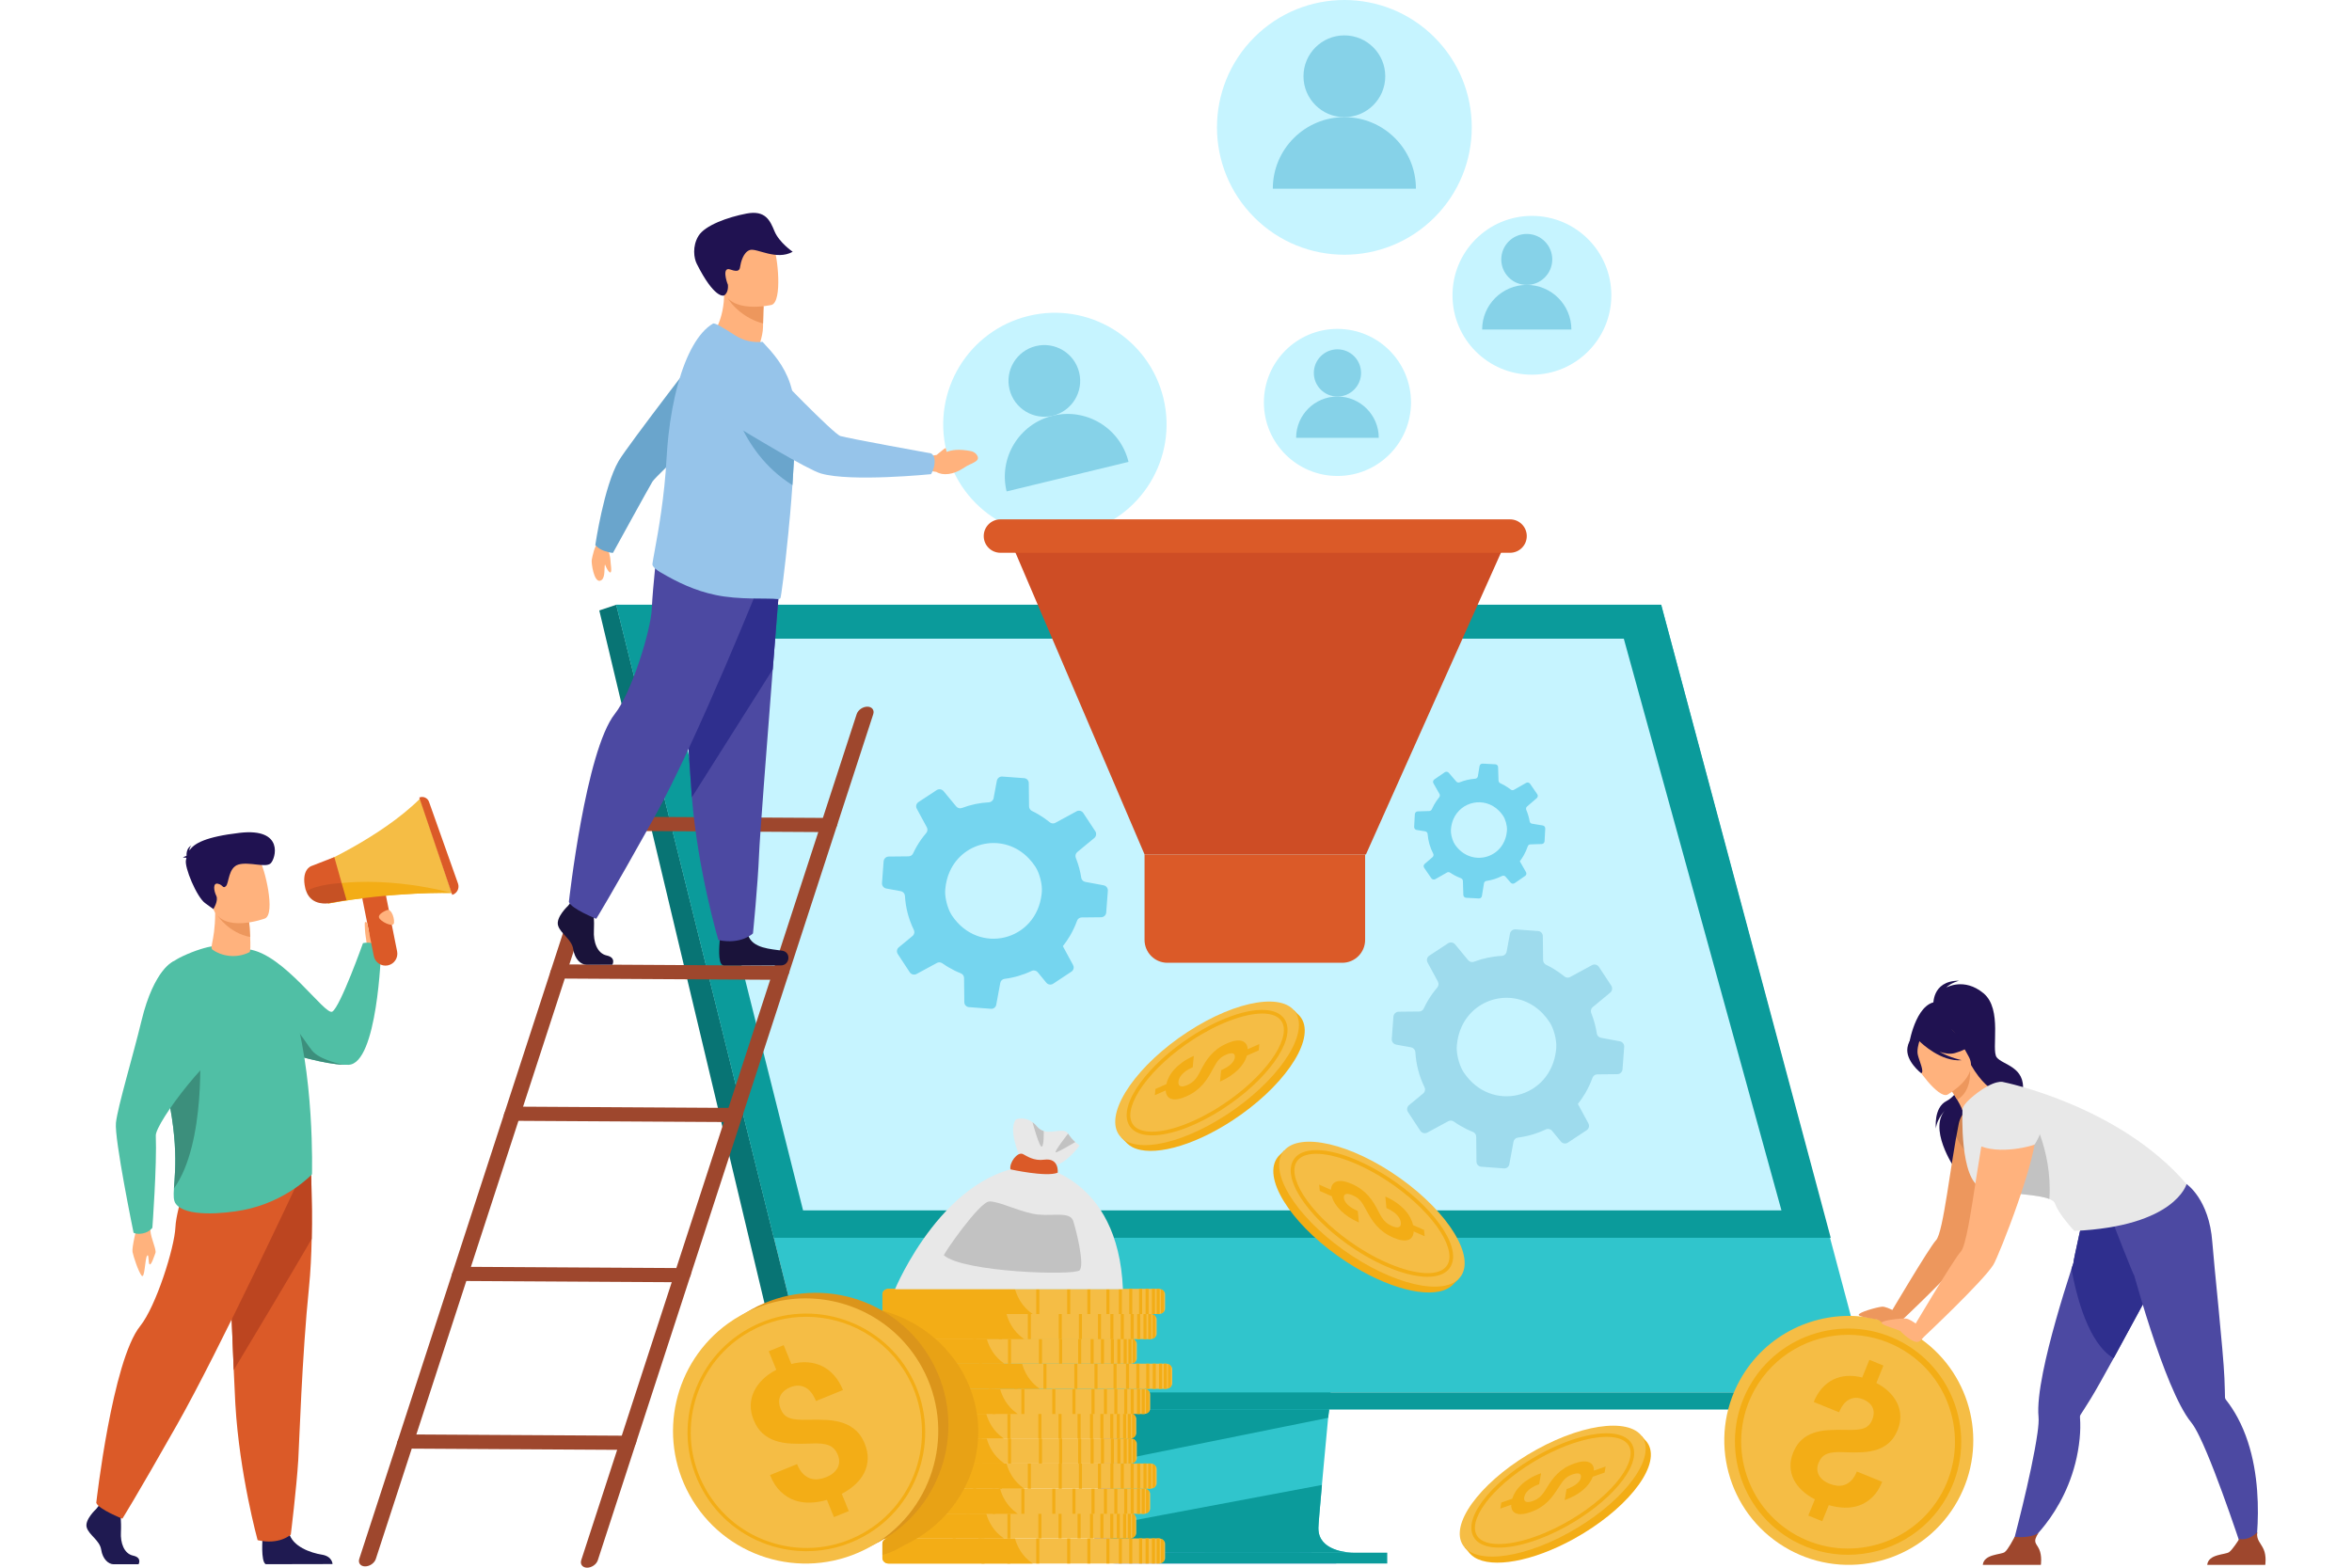 <?xml version="1.0" encoding="UTF-8"?>
<svg id="_x3C_Layer_x3E_" xmlns="http://www.w3.org/2000/svg" version="1.1" viewBox="0 0 2760 1840">
  <!-- Generator: Adobe Illustrator 29.2.1, SVG Export Plug-In . SVG Version: 2.1.0 Build 116)  -->
  <defs>
    <style>
      .st0 {
        fill: #6aa5cc;
      }

      .st1 {
        fill: #2f2f8e;
      }

      .st2 {
        fill: #1a133a;
      }

      .st3 {
        fill: #75d5ef;
      }

      .st4 {
        fill: #ed975d;
      }

      .st5 {
        fill: #ce4d25;
      }

      .st6 {
        fill: #c2c2c2;
      }

      .st7 {
        fill: #db951b;
      }

      .st8 {
        fill: #798ee8;
      }

      .st9 {
        fill: #9edbed;
      }

      .st10 {
        fill: #f3ad16;
      }

      .st11 {
        fill: #30c5cc;
      }

      .st12 {
        fill: #f5bd45;
      }

      .st13 {
        fill: #86d2e8;
      }

      .st14 {
        fill: #ffb27d;
      }

      .st15 {
        fill: #201251;
      }

      .st16 {
        fill: #0b9b9b;
      }

      .st17 {
        fill: #3c8f7c;
      }

      .st18 {
        fill: #50bfa5;
      }

      .st19 {
        fill: #9e472d;
      }

      .st20 {
        fill: #bc4520;
      }

      .st21 {
        fill: #1f1a51;
      }

      .st22 {
        fill: #e8a215;
      }

      .st23 {
        fill: #db5a28;
      }

      .st24 {
        fill: #087474;
      }

      .st25 {
        fill: #c6f4ff;
      }

      .st26 {
        fill: #96c4ea;
      }

      .st27 {
        fill: #4c49a2;
      }

      .st28 {
        fill: #e8e8e8;
      }

      .st29 {
        isolation: isolate;
        opacity: .1;
      }
    </style>
  </defs>
  <g>
    <path class="st8" d="M1343.416,1091.579l-58.954,700.979s-6.177,42.492,25.43,42.567c51.968.125,258.663,0,258.663,0,0,0-39.114-8.844-38.639-28.746.557-23.458,68.904-721.434,68.904-721.434l-255.403,6.634Z"/>
    <path class="st11" d="M1588.011,1822.384c-10.22.031-210.327.369-260.936-.281-22.056-.274-25.923-19.609-26.105-32.125-.092-5.998.669-10.433.669-10.433l1.532-18.22,3.907-46.436,3.452-41.026,4.434-52.72,3.736-44.498,41.889-498.093,255.406-6.628s-28.784,292.098-49.145,504.722c-2.274,23.69-4.435,46.406-6.437,67.61-.649,6.77-1.267,13.388-1.877,19.833-1.888,20.118-3.613,38.591-5.116,54.901-.791,8.598-1.522,16.585-2.182,23.904-2.598,28.674-4.121,46.985-4.141,50.466-.011,2.03.163,3.918.498,5.673,4.192,22.341,36.579,23.352,40.415,23.352Z"/>
    <polygon class="st11" points="723.15 709.829 866.754 1286.649 886.415 1365.646 953.298 1634.311 2195.872 1634.311 1949.353 709.829 723.15 709.829"/>
    <polygon class="st24" points="723.149 709.828 703.247 716.462 926.839 1654.379 953.299 1634.314 723.149 709.828"/>
    <polygon class="st16" points="926.839 1654.379 2161.766 1654.379 2195.867 1634.314 953.299 1634.314 926.839 1654.379"/>
    <rect class="st16" x="1360.508" y="1822.384" width="267.38" height="12.706" transform="translate(2988.397 3657.474) rotate(180)"/>
    <polygon class="st16" points="1559.918 1654.374 1558.537 1664.088 1307.079 1714.889 1310.532 1673.862 1312.176 1654.374 1559.918 1654.374"/>
    <path class="st16" d="M1588.011,1822.384c-10.22.031-210.327.369-260.936-.281-22.056-.274-25.923-19.609-26.105-32.125l250.269-47.085c-2.598,28.674-4.121,46.985-4.141,50.466-.011,2.03.163,3.918.498,5.673,4.192,22.341,36.579,23.352,40.415,23.352Z"/>
    <polygon class="st16" points="723.149 709.828 1949.352 709.828 2148.305 1452.821 908.116 1452.821 723.149 709.828"/>
    <polygon class="st25" points="2090.471 1420.623 942.372 1420.623 901.346 1257.186 885.472 1193.948 879.001 1168.161 836.831 1000.198 834.653 991.453 812.358 902.672 802.384 862.948 793.882 829.059 786.936 801.424 773.934 749.633 1905.492 749.633 1919.771 801.424 1927.386 829.059 1936.727 862.948 1947.673 902.672 2019.826 1164.379 2019.826 1164.391 2025.932 1186.565 2028.778 1196.855 2078.587 1377.53 2090.471 1420.623"/>
  </g>
  <g>
    <path class="st10" d="M1528.625,1197.799c-.816-1.746-1.829-3.337-3.012-4.781l.001-.001-.013-.013c-.879-1.072-1.859-2.061-2.928-2.968l-4.419-4.479-1.163.856c-22.621-11.074-69.335.665-116.591,31.516-57.113,37.286-93.776,88.627-83.202,115.913l-1.611,1.189,6.352,6.331c.303.32.616.631.939.935l.18.18.055.038c1.608,1.472,3.446,2.746,5.493,3.823l.032.021.005-.004c22.331,11.702,69.546.052,117.318-31.136,58.18-37.984,95.145-90.555,82.564-117.421Z"/>
    <path class="st12" d="M1393.707,1211.135c58.18-37.985,115.543-46.997,128.124-20.131,12.58,26.866-24.384,79.438-82.564,117.421-58.18,37.982-115.544,46.996-128.124,20.129-12.581-26.866,24.384-79.438,82.564-117.42Z"/>
    <path class="st10" d="M1351.935,1332.576c-4.721.001-9.021-.53-12.805-1.619-7.255-2.091-12.29-6.108-14.963-11.936-5.246-11.439-.388-28.423,13.682-47.825,13.746-18.955,34.729-38.177,59.083-54.124h0c37.402-24.492,75.442-36.322,96.913-30.138,7.254,2.091,12.29,6.107,14.963,11.936,5.246,11.439.387,28.423-13.683,47.824-13.745,18.955-34.729,38.177-59.082,54.125-30.807,20.174-62.052,31.757-84.108,31.757ZM1481.176,1189.599c-21.097,0-52.083,11.514-81.906,31.043-23.931,15.672-44.517,34.515-57.965,53.061-12.936,17.837-17.77,33.706-13.259,43.539,2.131,4.649,6.259,7.883,12.266,9.614,3.363.967,7.224,1.439,11.485,1.439,21.097.001,52.083-11.516,81.907-31.045,23.931-15.67,44.517-34.515,57.965-53.06,12.936-17.837,17.768-33.707,13.259-43.539-2.133-4.648-6.259-7.884-12.266-9.613-3.363-.97-7.225-1.439-11.487-1.439Z"/>
    <path class="st10" d="M1393.047,1273.627c1.797-.789,3.394-1.654,4.795-2.594,1.402-.94,2.695-2.04,3.881-3.296,1.187-1.258,2.309-2.703,3.368-4.333,1.058-1.63,2.121-3.518,3.189-5.668,1.874-3.713,3.798-7.182,5.767-10.406,1.97-3.224,4.174-6.21,6.612-8.961,2.436-2.752,5.218-5.279,8.347-7.583,3.131-2.304,6.79-4.376,10.982-6.216,3.633-1.597,6.907-2.622,9.816-3.075,2.908-.453,5.397-.366,7.466.257,2.068.625,3.689,1.749,4.863,3.371,1.173,1.621,1.819,3.734,1.935,6.337l13.725-6.03-.715,7.391-13.919,6.114c-.768,2.873-2.05,5.736-3.84,8.586-1.791,2.851-4.022,5.585-6.689,8.202-2.671,2.617-5.766,5.091-9.286,7.418-3.522,2.328-7.421,4.432-11.695,6.309l1.292-13.349c5.131-2.254,9.042-4.702,11.736-7.344,2.689-2.641,4.161-5.241,4.409-7.796.133-1.386-.039-2.454-.521-3.2-.479-.747-1.191-1.223-2.134-1.43-.942-.205-2.082-.161-3.421.133-1.338.292-2.798.786-4.38,1.482-1.582.696-3.03,1.478-4.341,2.349-1.313.871-2.551,1.924-3.714,3.157-1.163,1.234-2.286,2.685-3.369,4.355-1.084,1.67-2.228,3.654-3.433,5.952-1.956,3.719-3.93,7.188-5.921,10.407-1.99,3.219-4.215,6.207-6.671,8.967-2.458,2.76-5.253,5.293-8.382,7.597-3.13,2.303-6.769,4.366-10.916,6.188-3.762,1.652-7.099,2.698-10.006,3.136-2.908.437-5.375.334-7.4-.31-2.025-.643-3.593-1.805-4.699-3.486-1.107-1.681-1.717-3.823-1.835-6.425l-12.762,5.606.711-7.344,12.699-5.579c.633-2.725,1.706-5.562,3.219-8.512,1.515-2.95,3.569-5.878,6.164-8.788,2.595-2.908,5.784-5.724,9.57-8.449,3.785-2.725,8.243-5.213,13.374-7.467l-1.294,13.349c-3.035,1.334-5.597,2.732-7.683,4.193-2.086,1.461-3.786,2.938-5.096,4.428-1.31,1.489-2.272,2.951-2.881,4.383-.61,1.432-.976,2.779-1.097,4.042-.139,1.446.013,2.596.463,3.444.45.849,1.13,1.427,2.043,1.734.912.307,2.024.35,3.336.127,1.31-.223,2.757-.681,4.339-1.376Z"/>
  </g>
  <g>
    <path class="st10" d="M1935.653,1698.073c-.667-1.758-1.534-3.38-2.58-4.871l.001-.001-.012-.013c-.777-1.107-1.656-2.138-2.63-3.1l-3.971-4.681-1.194.749c-21.192-12.424-67.488-4.422-115.705,22.131-58.274,32.094-97.687,79.349-89.396,106.663l-1.655,1.039,5.715,6.621c.273.332.553.659.846.978l.161.187.051.042c1.457,1.551,3.151,2.923,5.064,4.121l.03.024.004-.004c20.866,13.013,67.64,5.133,116.385-21.71,59.364-32.693,99.16-81.125,88.886-108.174Z"/>
    <path class="st12" d="M1803.451,1701.184c59.365-32.693,115.817-37.267,126.09-10.217,10.274,27.052-29.523,75.484-88.887,108.174-59.364,32.693-115.817,37.266-126.089,10.217-10.274-27.051,29.522-75.483,88.886-108.174Z"/>
    <path class="st10" d="M1753.946,1816.25c-4.592-.344-8.735-1.176-12.336-2.513-6.905-2.563-11.508-6.837-13.681-12.703-4.267-11.508,1.7-27.672,16.803-45.514,14.756-17.432,36.568-34.594,61.421-48.325h0c38.168-21.089,76.033-29.814,96.463-22.231,6.905,2.564,11.508,6.838,13.683,12.703,4.266,11.509-1.701,27.674-16.806,45.516-14.754,17.432-36.568,34.594-61.421,48.325-31.439,17.371-62.675,26.353-84.127,24.741ZM1890.103,1686.628c-20.521-1.542-51.5,7.394-81.937,24.21-24.421,13.493-45.82,30.316-60.256,47.371-13.887,16.404-19.746,31.486-16.079,41.379,1.736,4.678,5.512,8.125,11.228,10.248,3.2,1.186,6.922,1.927,11.066,2.238,20.519,1.544,51.5-7.393,81.936-24.209,24.421-13.494,45.821-30.318,60.258-47.372,13.886-16.403,19.746-31.485,16.078-41.378-1.734-4.678-5.511-8.126-11.228-10.248-3.199-1.189-6.921-1.929-11.065-2.24Z"/>
    <path class="st10" d="M1798.243,1761.918c1.805-.636,3.421-1.36,4.853-2.172,1.431-.812,2.77-1.786,4.015-2.923,1.246-1.138,2.443-2.46,3.593-3.967,1.148-1.508,2.321-3.268,3.517-5.281,2.094-3.474,4.218-6.707,6.37-9.7,2.153-2.991,4.513-5.736,7.085-8.234,2.571-2.497,5.462-4.752,8.674-6.763,3.213-2.012,6.925-3.76,11.135-5.244,3.651-1.287,6.908-2.045,9.772-2.273,2.862-.228,5.276.038,7.244.797,1.966.758,3.46,1.969,4.483,3.633,1.023,1.663,1.496,3.764,1.419,6.303l13.791-4.861-1.237,7.136-13.984,4.928c-.96,2.74-2.415,5.43-4.362,8.071-1.951,2.642-4.32,5.138-7.107,7.488-2.788,2.35-5.979,4.529-9.573,6.537-3.595,2.006-7.541,3.768-11.837,5.282l2.233-12.889c5.156-1.818,9.14-3.913,11.951-6.285,2.81-2.373,4.43-4.794,4.858-7.262.231-1.338.142-2.387-.272-3.149-.411-.764-1.07-1.277-1.969-1.546-.903-.268-2.015-.31-3.339-.121-1.322.187-2.779.561-4.37,1.122-1.589.56-3.055,1.216-4.393,1.967-1.34.752-2.621,1.685-3.843,2.801-1.222,1.114-2.421,2.443-3.595,3.987-1.176,1.546-2.433,3.393-3.774,5.54-2.175,3.475-4.348,6.706-6.519,9.69-2.172,2.984-4.553,5.729-7.144,8.234-2.594,2.505-5.497,4.763-8.707,6.775-3.214,2.012-6.905,3.753-11.072,5.222-3.779,1.333-7.101,2.106-9.959,2.318-2.862.212-5.254-.068-7.176-.842-1.923-.773-3.362-2.017-4.315-3.734-.953-1.715-1.39-3.844-1.314-6.383l-12.824,4.521,1.229-7.092,12.759-4.498c.815-2.604,2.066-5.285,3.753-8.044,1.689-2.759,3.901-5.457,6.639-8.097,2.735-2.639,6.044-5.145,9.924-7.518,3.88-2.373,8.399-4.468,13.554-6.285l-2.234,12.889c-3.05,1.075-5.643,2.248-7.778,3.517-2.136,1.269-3.897,2.582-5.281,3.935-1.384,1.352-2.426,2.704-3.122,4.052-.698,1.35-1.152,2.633-1.363,3.853-.242,1.397-.175,2.524.199,3.383.376.859.997,1.471,1.861,1.836.865.366,1.943.487,3.234.367,1.291-.119,2.732-.459,4.322-1.02Z"/>
  </g>
  <g>
    <path class="st10" d="M1496.68,1362.498c.826-1.762,1.847-3.369,3.041-4.827h-.001l.013-.014c.887-1.082,1.876-2.08,2.956-2.996l4.463-4.523,1.175.866c22.84-11.183,70.008.669,117.722,31.821,57.665,37.648,94.684,89.486,84.008,117.038l1.628,1.201-6.414,6.391c-.306.323-.622.637-.948.944l-.181.181-.056.041c-1.625,1.487-3.48,2.772-5.547,3.859l-.033.023-.005-.004c-22.547,11.815-70.219.052-118.454-31.439-58.745-38.352-96.068-91.433-83.365-118.56Z"/>
    <path class="st12" d="M1632.907,1375.964c-58.745-38.352-116.664-47.452-129.366-20.325-12.704,27.126,24.62,80.207,83.364,118.559,58.743,38.353,116.662,47.452,129.367,20.325,12.704-27.126-24.621-80.207-83.364-118.559Z"/>
    <path class="st10" d="M1590.161,1466.519c-24.59-16.102-45.776-35.511-59.655-54.65-14.206-19.589-19.113-36.738-13.816-48.287,2.698-5.885,7.783-9.94,15.108-12.051,21.678-6.244,60.086,5.7,97.852,30.43h0c24.591,16.102,45.776,35.511,59.656,54.65,14.206,19.589,19.112,36.738,13.816,48.286-2.7,5.885-7.783,9.94-15.107,12.051-3.823,1.102-8.162,1.638-12.929,1.637-22.271-.001-53.817-11.696-84.925-32.065ZM1532.991,1355.672c-6.065,1.746-10.232,5.013-12.385,9.706-4.553,9.927.326,25.952,13.388,43.962,13.58,18.725,34.366,37.751,58.528,53.574,30.114,19.719,61.4,31.348,82.702,31.346,4.302,0,8.202-.475,11.597-1.452,6.065-1.749,10.231-5.014,12.385-9.708,4.552-9.927-.326-25.951-13.388-43.96-13.581-18.725-34.366-37.751-58.528-53.574-30.114-19.719-61.399-31.346-82.702-31.346-4.302,0-8.202.474-11.597,1.453Z"/>
    <path class="st10" d="M1637.955,1440.451c1.324.225,2.446.182,3.367-.127.922-.311,1.608-.895,2.062-1.751.455-.858.611-2.017.469-3.479-.124-1.275-.492-2.634-1.108-4.082-.615-1.445-1.584-2.921-2.909-4.426-1.322-1.505-3.039-2.995-5.145-4.47-2.105-1.477-4.693-2.888-7.758-4.234l-1.306-13.48c5.181,2.277,9.683,4.79,13.503,7.54,3.822,2.751,7.043,5.596,9.663,8.531,2.62,2.938,4.694,5.896,6.222,8.875,1.53,2.977,2.614,5.842,3.251,8.593l12.822,5.634.72,7.416-12.888-5.661c-.118,2.627-.735,4.789-1.853,6.488-1.116,1.696-2.697,2.87-4.744,3.519-2.044.649-4.534.754-7.472.312-2.935-.441-6.304-1.497-10.102-3.165-4.189-1.841-7.863-3.923-11.023-6.25-3.159-2.325-5.98-4.882-8.463-7.669-2.48-2.788-4.726-5.805-6.736-9.055-2.01-3.249-4.003-6.752-5.979-10.507-1.216-2.321-2.372-4.324-3.465-6.01-1.092-1.687-2.227-3.152-3.401-4.397-1.176-1.246-2.426-2.309-3.751-3.188-1.324-.88-2.785-1.67-4.383-2.372-1.596-.703-3.072-1.201-4.423-1.496-1.352-.298-2.503-.341-3.456-.135-.949.208-1.669.689-2.153,1.444-.485.754-.661,1.83-.525,3.23.25,2.58,1.736,5.205,4.453,7.872,2.717,2.669,6.668,5.139,11.848,7.415l1.306,13.479c-4.316-1.895-8.252-4.02-11.809-6.371-3.554-2.35-6.678-4.847-9.374-7.49-2.696-2.642-4.946-5.403-6.755-8.28-1.807-2.878-3.101-5.768-3.879-8.67l-14.051-6.173-.724-7.462,13.86,6.088c.116-2.627.77-4.759,1.953-6.397,1.185-1.638,2.822-2.772,4.911-3.402s4.602-.717,7.539-.26c2.939.455,6.242,1.492,9.912,3.103,4.232,1.858,7.927,3.951,11.088,6.277,3.161,2.325,5.97,4.877,8.43,7.655,2.46,2.777,4.684,5.792,6.675,9.049,1.988,3.255,3.93,6.757,5.823,10.506,1.078,2.171,2.152,4.079,3.22,5.724,1.069,1.645,2.203,3.103,3.4,4.375,1.198,1.269,2.504,2.379,3.919,3.329,1.415.948,3.028,1.821,4.841,2.619,1.599.7,3.057,1.164,4.382,1.388Z"/>
  </g>
  <g>
    <path class="st14" d="M430.504,1110.559s-2.636-26.187,11.059-25.29c13.697.896,17.322,7.178,15.792,12.211-1.531,5.033-14.85,21.682-14.85,21.682l-12.001-8.602Z"/>
    <path class="st18" d="M217.112,1163.035s15.159,17.812,47.762,38.372c3.089,1.951,6.318,3.917,9.725,5.893,12.658,7.377,27.512,14.931,44.663,21.975,1.887.779,4.108,1.633,6.596,2.527,19.537,7.057,55.484,17.062,77.765,17.954,1.939.077,3.778.077,5.487.013,33.905-1.367,38.04-132.968,38.04-132.968,0,0-3.778-13.169-21.196-9.851,0,0-26.454,74.319-35.935,80.38-8.421,5.385-56.823-67.986-98.487-73.118-28.047-3.456-74.421,48.822-74.421,48.822Z"/>
    <path class="st21" d="M308.202,1803.919s-2.504,28.969,3.62,31.984l78.369-.161s0-9.044-12.587-11.054c-12.587-2.011-34.701-9.38-38.444-25.794-3.742-16.414-30.959,5.025-30.959,5.025Z"/>
    <path class="st23" d="M365.737,1454.161c-.387,18.944-1.297,38.483-3.08,56.043-8.464,83.327-11.438,184.005-12.655,203.415-2.109,33.695-8.766,87.524-8.766,87.524,0,0-13.202,12.533-38.937,6.552,0,0-21.321-77.53-26.085-159.167-.074-1.339-.148-2.685-.216-4.033-.554-10.792-1.129-23.134-1.72-36.441-3.922-89.135-8.181-221.545-8.181-221.545l98.341-23.094s2.262,43.522,1.297,90.746Z"/>
    <path class="st20" d="M365.737,1454.161c-24.923,43-72.428,122.221-91.458,153.893-3.922-89.135-8.181-221.545-8.181-221.545l98.341-23.094s2.262,43.522,1.297,90.746Z"/>
    <path class="st17" d="M325.858,1231.802c19.537,7.057,55.484,17.062,77.765,17.954-3.408-.637-28.215-5.55-37.388-16.627-9.853-11.906-26.441-44.242-39.636-31.048-6.215,6.216-4.39,18.491-.741,29.721Z"/>
    <path class="st14" d="M160.613,1440.154s-6.103,23.937-5.102,29.256c.999,5.319,6.96,23.333,10.675,27.804,3.716,4.471,3.867-19.429,6.338-23.183,2.472-3.754,1.132,8.923,3.113,9.959,1.981,1.038,5.282-9.601,6.753-13.374,1.47-3.772-5.282-16.901-5.904-26.314-.622-9.413-15.873-4.149-15.873-4.149Z"/>
    <path class="st21" d="M112.978,1770.996s-13.948,12.729-11.226,21.774c2.721,9.044,15.308,15.074,17.01,26.129,1.701,11.054,8.505,17.083,14.629,17.083h29.195s4.507-7.779-6.379-10.124c-10.886-2.344-14.991-15.335-14.311-27.394.681-12.06-1.021-28.139-1.021-28.139l-23.133-5.36-4.763,6.03Z"/>
    <path class="st23" d="M348.943,1388.525s-92.059,196.971-141.048,283.397c-48.989,86.426-64.298,110.545-64.298,110.545,0,0-28.067-11.054-30.619-18.592,0,0,18.734-166.85,51.541-207.522,18.538-22.983,40.314-91.953,41.335-116.072,1.02-24.119,22.528-81.686,22.528-81.686l120.562,29.929Z"/>
    <path class="st18" d="M366.097,1378.276s-29.976,32.262-80.914,42.006c-22.356,4.278-67.732,8.413-78.989-7.504-2.642-3.736-2.666-9.268-2.08-17.908,1.515-22.451,7.163-65.859-18.334-153.087-2.374-8.115-3.974-15.897-4.902-23.316-5.566-44.624-4.961-78.313,33.756-96.311,58.012-26.964,81.824-4.778,81.824-4.778,0,0,30.854,14.42,44.953,56.436,28.191,84.047,24.686,204.463,24.686,204.463Z"/>
    <path class="st14" d="M249.462,1114.748c9.77,6.935,26.947,11.032,43.334,2.837,1.26-.628,1.103-9.296.787-17.805-.313-8.353-1.102-16.547-1.102-16.547l-20.642-13.55-19.698-12.922c2.362,44.438-7.092,54.837-2.679,57.988Z"/>
    <path class="st4" d="M255.608,1075.106s13.394,20.102,37.975,24.673c-.313-8.353-1.206-17.553-1.206-17.553l-20.538-12.544-16.232,5.424Z"/>
    <path class="st14" d="M310.968,1078.008s-49.941,18.637-61.052-12.133c-11.111-30.769-25.041-49.087,6.375-62.285,31.416-13.201,41.884-3.678,48.132,5.689,6.248,9.367,19.249,63.089,6.545,68.73Z"/>
    <path class="st15" d="M218.806,1007.045c-.575-.443-1.74-.664-4.172-.319,0,0,1.684-1.582,4.243-2.153-.158-3.444.451-9.714,5.922-12.29,0,0-2.766,2.26-2.47,5.896,5.314-8.163,18.613-15.968,58.781-20.659,52.937-6.183,42.351,30.583,36.389,35.895-5.963,5.312-25.103-2.24-37.478,1.241-12.375,3.482-11.178,22.121-14.95,25.458-3.773,3.334-2.968-1.404-9.253-2.873-6.287-1.468-4.947,8.203-2.051,14.091,2.896,5.889-3.414,15.656-3.414,15.656l-9.719-7.048c-9.716-7.045-24.489-42.107-22.386-50.619.187-.75.368-1.51.557-2.278Z"/>
    <path class="st17" d="M204.115,1394.87c1.515-22.451,7.163-65.859-18.334-153.087-2.374-8.115-3.974-15.897-4.902-23.316l.006-.002c18.944-6.247,53.461,7.649,53.461,7.649,0,0,8.113,115.307-30.231,168.756Z"/>
    <path class="st18" d="M204.189,1127.989s-23.31,8.477-38.178,70.194c-9.823,40.777-27.91,100.716-29.948,119.549s20.676,129.106,20.676,129.106c0,0,3.203,2.335,11.053.765,7.511-1.501,11.008-6.582,11.008-6.582,0,0,5.431-73.497,4.029-108.199-.583-14.417,66.744-105.589,103.08-117.333,14.27-4.613-81.72-87.499-81.72-87.499Z"/>
    <path class="st12" d="M530.239,1048.098s-67.376-1.914-145.124,12.398l-8.122-20.469-8.906-22.426s78.052-33.602,124.972-80.397l37.181,110.894Z"/>
    <path class="st23" d="M491.99,936.118l38.683,114.186h0c5.655-1.675,8.749-7.751,6.777-13.312l-34.045-95.94c-1.649-4.649-6.899-6.918-11.415-4.934h0Z"/>
    <path class="st23" d="M455.065,1133.086h0c-7.522,1.505-14.904-3.42-16.409-10.942l-13.318-66.641c-1.505-7.519,3.42-14.904,10.942-16.408h0c7.521-1.502,14.904,3.421,16.407,10.942l13.319,66.641c1.503,7.522-3.419,14.904-10.941,16.408Z"/>
    <path class="st10" d="M530.239,1048.098s-67.376-1.914-145.124,12.398l-8.122-20.469c73.053-14.918,153.246,8.071,153.246,8.071Z"/>
    <path class="st23" d="M406.611,1056.38l-21.052,3.703c.322.012-19.555,3.868-26.072-13.749-.596-1.203-.979-2.396-1.249-3.803-5.064-21.959,6.993-26.005,6.993-26.005l27.093-10.557,8.61,30.464-.005.107,5.681,19.84Z"/>
    <path class="st29" d="M406.611,1056.38l-21.052,3.703c.322.012-19.555,3.868-26.072-13.749,11.912-8.663,41.447-9.901,41.447-9.901l-.005.107,5.681,19.84Z"/>
    <path class="st14" d="M453.269,1068.554s-10.3,4.104-8.412,8.639c1.887,4.535,14.985,10.772,17.05,7.193,2.066-3.579-2.16-19.658-8.638-15.832Z"/>
    <path class="st14" d="M430.305,1106.434s-1.944-10.536-2.064-15.377c-.122-4.839-.691-8.792.449-8.93,1.14-.137,1.966.754,2.43,2.311.466,1.557,2.249,11.209,2.249,11.209l-.898,9.316-2.166,1.471Z"/>
  </g>
  <g>
    <path class="st25" d="M1483.135,472.337c0-47.673,38.646-86.317,86.319-86.317s86.317,38.645,86.317,86.317-38.646,86.319-86.317,86.319-86.319-38.646-86.319-86.319Z"/>
    <g>
      <path class="st13" d="M1541.748,437.706c0-15.3,12.404-27.704,27.705-27.704s27.704,12.404,27.704,27.704c0,15.301-12.403,27.705-27.704,27.705s-27.705-12.404-27.705-27.705Z"/>
      <path class="st13" d="M1569.453,465.411c-26.777,0-48.483,21.706-48.483,48.483h96.965c0-26.777-21.707-48.483-48.483-48.483Z"/>
    </g>
  </g>
  <g>
    <circle class="st25" cx="1577.581" cy="149.492" r="149.492" transform="translate(356.356 1159.304) rotate(-45)"/>
    <g>
      <path class="st13" d="M1529.6,89.516c0-26.5,21.482-47.981,47.981-47.981s47.98,21.482,47.98,47.981-21.482,47.98-47.98,47.98-47.981-21.482-47.981-47.98Z"/>
      <path class="st13" d="M1577.582,137.496c-46.374,0-83.967,37.593-83.967,83.966h167.933c0-46.373-37.593-83.966-83.966-83.966Z"/>
    </g>
  </g>
  <g>
    <circle class="st25" cx="1797.659" cy="346.578" r="93.201"/>
    <g>
      <path class="st13" d="M1761.702,304.488c0-16.52,13.394-29.914,29.915-29.914,16.52,0,29.913,13.393,29.913,29.914s-13.393,29.914-29.913,29.914c-16.521,0-29.915-13.393-29.915-29.914Z"/>
      <path class="st13" d="M1791.617,334.402c-28.913,0-52.35,23.437-52.35,52.348h104.698c0-28.911-23.439-52.348-52.348-52.348Z"/>
    </g>
  </g>
  <g>
    <g>
      <path class="st12" d="M2093.488,1815.334c1.8,1.098,3.63,2.159,5.488,3.184.631.349,1.26.691,1.892,1.021,1.439.767,2.878,1.506,4.329,2.225,69.565,34.164,154.415,7.941,192.233-60.656,36.072-65.431,16.682-146.479-42.504-189.034-4.721-3.394-9.689-6.545-14.907-9.418-1.873-1.032-3.762-2.02-5.659-2.957-1.841-.918-3.7-1.794-5.566-2.622-5.717-2.549-11.531-4.697-17.398-6.454-8.722-2.628-17.577-4.398-26.45-5.334-27.517-2.915-55.203,2.112-79.751,14.122-26.047,12.735-48.567,33.336-63.63,60.657-37.919,68.796-14.553,154.832,51.921,195.266Z"/>
      <path class="st10" d="M2104.56,1808.388c-64.122-35.347-87.531-116.272-52.185-180.393,35.347-64.123,116.271-87.531,180.395-52.185,64.121,35.349,87.53,116.273,52.183,180.394-24.173,43.853-69.657,68.661-116.512,68.661-21.657,0-43.61-5.303-63.88-16.477ZM2058.792,1631.533c-33.397,60.584-11.278,137.043,49.307,170.441,60.583,33.396,137.042,11.277,170.439-49.306,33.396-60.584,11.278-137.043-49.305-170.441-19.155-10.559-39.891-15.568-60.358-15.568-44.264,0-87.245,23.445-110.084,64.874Z"/>
      <path class="st10" d="M2101.09,1721.113c.143,5.261,1.343,10.24,3.586,14.938.169.354.343.702.522,1.049,2.221,4.308,5.292,8.314,9.223,12.039,4.24,4.025,9.333,7.584,15.277,10.667l-7.727,19.029,16.372,6.646,7.684-18.938c5.933,1.745,11.95,2.735,18.046,2.981,6.094.253,11.931-.593,17.516-2.524,5.579-1.926,10.721-5.137,15.418-9.616,4.697-4.476,8.602-10.548,11.705-18.195l-29.755-12.083c-1.836,4.53-4.007,8.051-6.509,10.558-2.495,2.514-5.176,4.248-8.044,5.201-2.869.954-5.802,1.247-8.813.882-3.012-.372-5.921-1.127-8.734-2.267-3.227-1.314-5.891-2.873-7.991-4.691-2.1-1.818-3.678-3.797-4.727-5.933-1.057-2.136-1.583-4.373-1.591-6.719-.012-2.345.462-4.69,1.423-7.055,1.085-2.676,2.423-4.883,4.007-6.616,1.583-1.733,3.569-3.077,5.957-4.045,2.393-.959,5.225-1.589,8.506-1.889,3.281-.305,7.151-.33,11.609-.077,7.684.372,14.8.378,21.338.024,6.539-.347,12.448-1.421,17.733-3.215,5.286-1.788,9.928-4.511,13.93-8.159,4.002-3.645,7.272-8.595,9.808-14.847,2.203-5.416,3.245-10.749,3.138-15.992-.113-5.244-1.278-10.247-3.504-15.015-2.219-4.764-5.399-9.191-9.532-13.289-4.14-4.091-9.179-7.678-15.124-10.761l8.308-20.469-16.473-6.689-8.427,20.756c-6.21-1.631-12.204-2.243-17.961-1.835-5.765.409-11.092,1.811-15.983,4.204-4.895,2.4-9.291,5.796-13.191,10.187-3.905,4.397-7.15,9.785-9.741,16.155l29.76,12.082c3.107-7.649,7.128-12.683,12.063-15.1,4.938-2.411,10.259-2.465,15.959-.15,3.089,1.253,5.573,2.766,7.45,4.535,1.884,1.764,3.239,3.689,4.072,5.771.835,2.088,1.183,4.29,1.04,6.605-.145,2.323-.691,4.662-1.651,7.019-.96,2.358-2.166,4.355-3.629,5.988-1.464,1.637-3.365,2.927-5.711,3.869-2.34.942-5.195,1.565-8.555,1.872-3.365.306-7.415.39-12.154.247-7.667-.217-14.764-.127-21.284.275-6.516.395-12.424,1.506-17.722,3.33-5.297,1.824-9.945,4.559-13.948,8.207-3.538,3.227-6.49,7.45-8.861,12.658-.311.684-.617,1.38-.905,2.1-2.279,5.608-3.346,11.043-3.202,16.298Z"/>
    </g>
    <g>
      <path class="st15" d="M2278.038,1176.311c-.444-1.791,38.909,17.785,40.906,20,18.457,20.473,13.194,47.19,2.632,47.446-6.773.164-5.461,11.425-5.461,11.425l-75.455-31.92s9.085-52.979,37.378-46.951Z"/>
      <path class="st15" d="M2268.747,1180.444s-2.696-29.396,30.146-29.396c0,0-9.952,2.7-15.1,8.099,0,0,20.948-12.297,43.744,6.6,22.797,18.895,8.632,66.288,15.564,75.286,6.932,8.999,33.927,10.799,30.629,39.893-3.301,29.095-85.675,65.537-80.387,89.609,0,0-32.282-47.456-9.198-69.113,0,0-11.252,10.599-12.397,23.197,0,0-3.055-24.597,12.597-32.463,13.85-6.962,25.195-32.424,23.995-36.975-1.2-4.55-39.593-74.738-39.593-74.738Z"/>
      <path class="st4" d="M2298.569,1318.735c5.064-24.387,36.686-31.949,51.648-12.035,2.69,3.582,4.584,7.815,5.2,12.813,3.417,27.682-40.845,140.437-47.184,150.648-11.539,18.587-79.491,82.3-79.491,82.3l-12.524-7.591s48.199-81.596,55.661-89.231c8.63-8.831,17.075-90.599,26.69-136.904Z"/>
      <path class="st4" d="M2233.503,1544.906s-18.278-12.001-25.197-11.228c-6.919.773-26.945,6.536-27.189,9.479-.244,2.944,22.314,4.781,23.829,6.391,1.513,1.608,16.832,11.834,22.385,8.627,5.553-3.207,6.173-13.27,6.173-13.27Z"/>
      <path class="st27" d="M2360.999,1816.034l16.329-2.399s54.903-43.63,63.08-125.042c.834-8.284,1.007-16.696.388-25.172-.071-.977.037-1.955.571-2.777,0-.006.006-.012.018-.024,1.757-2.694,6.132-9.442,12.052-19.042,5.836-9.453,15.824-27.331,26.815-47.39,19.796-36.126,42.845-79.332,50.752-93.093,25.189-43.859,13.047-73.349,13.047-73.349,0,0-70.272-6.948-89.529-23.793l-6.936,10.69s-15.224,67.405-14.504,67.716c-.749,2.292-1.512,4.626-2.286,7.001-12.016,37.085-25.837,83.44-33.372,121.191-4.235,21.243-6.478,39.75-5.273,52.359.415,4.327-.089,10.972-1.241,19.179-6.804,48.376-29.911,133.945-29.911,133.945Z"/>
      <path class="st19" d="M2326.748,1836.694h68.124s1.633-10.382-1.925-18.259c-3.409-7.559-8.27-7.8-.622-19.647-4.328,4.457-18.244,6.301-28.092,4.976-1.206,1.956-7.779,15.081-11.811,17.978-4.452,3.199-24.303,2.06-25.674,14.952Z"/>
      <path class="st1" d="M2430.797,1489.361c5.952,32.821,20.007,87.442,49.456,104.827,19.796-36.126,42.845-79.332,50.752-93.093,25.189-43.859,13.047-73.349,13.047-73.349,0,0-70.272-6.948-89.529-23.793l-6.936,10.69s-15.224,67.405-14.504,67.716c-.749,2.292-1.512,4.626-2.286,7.001Z"/>
      <path class="st29" d="M2305.857,1303.605s-9.633,10.017-14.031,22.014c0,0,15.366,44.124,51.275,49.657,0,0-28.413-71.689-37.244-71.672Z"/>
      <path class="st27" d="M2478.577,1432.814l-.232-12.742c25.386,3.201,87.53-30.335,87.53-30.335,0,0,26.559,17.665,30.194,68.109,1.775,24.622,13.001,128.751,14.243,159.844.453,11.269.603,19.312.654,22.526-.005.017-.005.024-.002.031.014.98.474,1.847,1.078,2.622,5.253,6.676,9.809,13.75,13.756,21.085,38.735,72.072,18.48,170.002,18.48,170.002l-8.997-2.287s-32.754-101.52-54.159-145.433c-3.633-7.449-6.935-13.241-9.695-16.596-8.05-9.775-16.538-26.377-24.903-46.357-15.813-37.775-31.166-87.62-42.115-126.214-.772.141-25.831-64.254-25.831-64.254Z"/>
      <path class="st14" d="M2330.019,1347.776c41.499-9.524,14.987-67.84,12.583-66.813-5.749-1.172-18.38-11.269-29.676-30.987l-1.527,1.325-25.487,22.347s5.892,8.692,10.848,17.205c3.872,6.664,7.166,13.232,6.641,15.486-2.051,1.613,15.548,43.982,26.617,41.438Z"/>
      <path class="st4" d="M2285.912,1273.653s5.895,8.682,10.848,17.205c15.847-9.769,15.865-29.39,14.644-39.551l-25.492,22.347Z"/>
      <path class="st14" d="M2285.204,1284.845s38.479-21.41,24.777-45.167c-13.704-23.757-17.965-42.52-43.111-29.854-25.147,12.666-24.649,24.46-22.005,33.502,2.645,9.042,29.978,46.477,40.339,41.52Z"/>
      <path class="st15" d="M2238.366,1229.469c1.762-10.548,7.12-11.555,10.856-10.851,14.21-23.499,37.426-14.328,37.426-14.328,12.4,15.56,30.327,18.215,30.327,18.215,0,0-4.466,8.309-22.863,13.452-5.619,1.57-11.998.619-18.148-1.451,12.762,7.116,26.111,9.841,26.111,9.841-24.243,2.219-47.312-19.945-49.703-22.317-1.119,3.436-3.081,10.626-1.906,15.884,1.595,7.144,7.938,20.085,4.066,21.759,0,0-18.811-14.385-16.167-30.206Z"/>
      <path class="st19" d="M2590.102,1836.694h68.125s1.632-10.382-1.926-18.259c-3.41-7.559-8.749-10.993-7.471-20.139-4.329,4.458-11.384,9.449-21.233,8.124-1.207,1.957-7.79,12.425-11.82,15.323-4.452,3.199-24.304,2.06-25.675,14.952Z"/>
      <path class="st28" d="M2325.137,1394.007c8.764,3.059,21.068,4.733,33.654,6.101,17.913,1.955,36.406,3.293,46.096,7.157,3.533,1.409,5.897,3.15,6.634,5.374,4.199,12.629,22.706,32.113,22.706,32.113,118.623-5.399,131.648-55.017,131.648-55.017-79.81-92.803-214.943-119.667-214.943-119.667,0,0-9.653-4.092-33.962,15.226-16.221,12.897-14.085,17.847-14.085,17.847,0,0-3.544,81.867,22.25,90.866Z"/>
      <path class="st6" d="M2358.792,1400.108c17.913,1.955,36.406,3.293,46.096,7.157,3.957-59.163-23.961-103.663-23.961-103.663,0,0-18.212,74.117-22.136,96.505Z"/>
      <path class="st14" d="M2340.355,1292.156s44.896,4.436,48.495,33.607c3.599,29.172-43.043,147.99-49.722,158.75-12.162,19.586-83.768,86.727-83.768,86.727l-13.199-8s50.793-85.984,58.656-94.031c12.347-12.634,24.336-166.949,39.537-177.053Z"/>
      <path class="st28" d="M2387.553,1343.314c-.118.663-41.434,13.496-68.021,0,0,0-5.691-61.348,26.053-58.018,31.744,3.329,50.54,13.327,51.341,28.525.799,15.198-9.372,29.493-9.372,29.493Z"/>
      <path class="st14" d="M2259.44,1562.713s-16.105-14.79-23.059-15.143c-6.954-.351-27.646,2.106-28.363,4.974-.714,2.866,21.253,8.314,22.488,10.148s14.703,14.392,20.701,12.123c5.997-2.271,8.232-12.101,8.232-12.101Z"/>
    </g>
  </g>
  <g>
    <path class="st19" d="M688.925,1840h0c5.363.031,10.996-3.882,12.578-8.742l323.209-992.98c1.58-4.859-1.487-8.823-6.851-8.854h0c-5.364-.032-10.997,3.881-12.578,8.741l-323.209,992.979c-1.582,4.859,1.484,8.823,6.851,8.855Z"/>
    <path class="st19" d="M428.437,1838.479h0c5.366.031,10.997-3.883,12.578-8.742l323.209-992.979c1.582-4.858-1.486-8.823-6.85-8.854h0c-5.366-.032-10.997,3.881-12.578,8.741l-323.209,992.98c-1.582,4.859,1.486,8.824,6.85,8.855Z"/>
    <path class="st19" d="M708.91,975.119l261.576,1.527c5.044.03,10.387-3.683,11.873-8.251h0c1.488-4.569-1.422-8.33-6.466-8.359l-261.576-1.527c-5.044-.03-10.386,3.684-11.873,8.252h0c-1.488,4.567,1.424,8.328,6.466,8.358Z"/>
    <path class="st19" d="M652.479,1148.491l261.576,1.528c5.044.029,10.386-3.683,11.873-8.252h0c1.488-4.569-1.424-8.33-6.468-8.358l-261.574-1.528c-5.044-.029-10.387,3.685-11.874,8.252h0c-1.487,4.568,1.424,8.329,6.468,8.358Z"/>
    <path class="st19" d="M598.129,1315.468l261.575,1.527c5.044.029,10.387-3.683,11.874-8.252h0c1.487-4.567-1.423-8.328-6.466-8.358l-261.577-1.529c-5.042-.029-10.385,3.685-11.871,8.252h0c-1.487,4.569,1.422,8.33,6.466,8.359Z"/>
    <path class="st19" d="M536.943,1503.448l261.576,1.526c5.044.03,10.386-3.683,11.873-8.251h0c1.488-4.568-1.422-8.329-6.466-8.358l-261.574-1.528c-5.044-.03-10.387,3.685-11.875,8.252h0c-1.486,4.569,1.424,8.33,6.468,8.359Z"/>
    <path class="st19" d="M472.901,1700.199l261.576,1.529c5.044.03,10.386-3.684,11.873-8.252h0c1.488-4.567-1.424-8.33-6.466-8.358l-261.576-1.527c-5.044-.03-10.387,3.682-11.873,8.251h0c-1.488,4.567,1.422,8.33,6.466,8.358Z"/>
  </g>
  <g>
    <g>
      <path class="st25" d="M1110.531,529.016c-17.048-70.334,26.148-141.17,96.482-158.218,70.334-17.048,141.171,26.148,158.218,96.481,17.049,70.334-26.148,141.171-96.48,158.22-70.334,17.046-141.17-26.149-158.219-96.483Z"/>
      <g>
        <path class="st13" d="M1184.624,456.961c-5.472-22.573,8.393-45.308,30.966-50.78,22.574-5.472,45.31,8.392,50.782,30.967,5.472,22.573-8.393,45.309-30.966,50.779-22.575,5.473-45.311-8.392-50.782-30.967Z"/>
        <path class="st13" d="M1235.406,487.928c-39.506,9.577-63.768,49.364-54.193,88.868l143.058-34.675c-9.575-39.505-49.362-63.767-88.866-54.193Z"/>
      </g>
    </g>
    <g>
      <path class="st14" d="M715.726,642.944s-4.912,13.042-6.078,20.918c-.697,4.707.841,16.47-5.705,17.798-7.011,1.424-10.294-20.998-9.509-24.709.86-4.075,3.377-18.17,7.933-19.182,4.554-1.01,13.359,5.175,13.359,5.175Z"/>
      <path class="st14" d="M713.6,644.502s2.733,9.412,2.733,12.905,2.079,13.788,0,14.424c-2.733.834-7.44-11.767-7.44-11.767l4.707-15.563Z"/>
      <path class="st14" d="M1144.782,541.648c-7.394,4.604-5.25,1.851-15.526,8.543-10.287,6.7-22.872,8.412-30.394,3.712l-4.582-.76-5.506-.926-1.254-16.603s3.375-.399,7.593-1.02c1.277-.187,2.648-.399,4.007-.634,2.623-1.863,7.231-6.31,10.63-8.244l1.095,4.69c6.034-2.261,13.982-3.711,28.476-.922,2.907.552,5.53,2.203,7.124,4.688,1.489,2.308,2.038,5.179-1.663,7.476Z"/>
      <path class="st14" d="M834.691,394.742s23.788,28.223,54.083,16.418c0,0,6.519-15.763,6.611-27.382.01-1.431.029-2.816.05-4.134.162-13.084.603-20.426.603-20.426,0,0-.008-.004-.031-.006-1.377-.575-46.311-19.023-46.274-17.491.772,35.388-15.041,53.021-15.041,53.021Z"/>
      <path class="st4" d="M854.245,350.16c4.332,8.031,19.199,23.744,41.19,29.484.162-13.084.603-20.426.603-20.426,0,0-.008-.004-.031-.006-1.244-.335-43.051-11.42-41.761-9.052Z"/>
      <path class="st14" d="M905.448,357.858s-50.531,11.88-57.445-19.702c-6.914-31.583-18.092-51.32,13.877-60.24,31.971-8.921,40.9,1.754,45.771,11.734,4.871,9.981,10.764,64.303-2.204,68.208Z"/>
      <path class="st15" d="M849.731,346.76c-.69.442-11.564,3.782-32.155-37.238-3.232-6.44-5.435-20.37,2.1-32.679,7.535-12.308,34.253-21.986,56.449-26.197,22.198-4.211,27.526,8.279,32.754,20.832,5.488,13.178,21.334,24.026,21.334,24.026-19.141,10.693-42.196-4.601-50.183-2.086-7.986,2.515-10.807,15.103-11.407,19.138-.599,4.035-1.52,7.388-11.564,3.785-10.044-3.604-4.543,14.233-2.933,17.644,0,0,1.364,9.085-4.396,12.776Z"/>
      <g>
        <path class="st2" d="M718.617,1132.234h-30.598c-6.414,0-13.543-6.422-15.326-18.181-1.783-11.767-14.969-18.181-17.824-27.806-2.853-9.626,11.768-23.176,11.768-23.176l2.443-3.14,2.543-3.274,24.236,5.7s.599,5.772.973,13.122c.26,5.307.401,11.445.098,16.824-.714,12.837,3.597,26.656,14.997,29.154,11.409,2.497,6.689,10.777,6.689,10.777Z"/>
        <path class="st2" d="M916.428,1133.092h-66.944c-.775-.152-1.364-.32-1.721-.499-5.415-2.711-3.72-23.444-3.069-29.849.125-1.186.214-1.881.214-1.881,0,0,28.52-22.811,32.444-5.344.125.543.267,1.079.419,1.605v.01c4.951,16.342,27.372,16.627,40.154,18.698.306.049.603.11.895.181,9.81,2.393,7.705,17.081-2.392,17.081Z"/>
        <path class="st27" d="M916.221,666.644s-4.332,54.04-9.422,119c-6.919,88.241-15.24,196.632-16.065,217.167-1.421,35.655-7.132,92.69-7.132,92.69,0,0-13.54,13.55-40.64,7.84,0,0-24.148-81.419-31.047-167.565-.106-1.412-.213-2.834-.32-4.257-6.416-87.696-16.395-272.36-16.395-272.36l121.022,7.485Z"/>
        <path class="st1" d="M916.221,666.644s-4.332,54.04-9.422,119l-94.884,150.132c-.106-1.412-.213-2.834-.32-4.257-6.416-87.696-16.395-272.36-16.395-272.36l121.022,7.485Z"/>
        <path class="st27" d="M896.44,673.063s-78.071,195.711-129.406,287.686c-51.335,91.974-67.377,117.642-67.377,117.642,0,0-29.41-11.764-32.083-19.785,0,0,19.629-177.56,54.008-220.845,19.424-24.459,42.243-97.856,43.312-123.523,1.07-25.668,6.952-76.468,6.952-76.468l124.593,35.294Z"/>
      </g>
      <path class="st0" d="M709.313,646.667c8.641,2.775,10.025,2.148,10.025,2.148,0,0,42.059-76.574,46.319-83.583,4.26-7.011,89.299-85.871,89.299-85.871l-21.853-81.492s-96.722,125.249-107.166,143.221c-17.26,29.699-27.374,98.675-27.374,98.675,0,0,3.962,4.721,10.75,6.901Z"/>
      <path class="st26" d="M932.701,511.358c-.304,16.734-1.275,35.547-2.586,54.656-.081,1.133-.162,2.266-.242,3.399-.838,11.838-1.748,23.702-2.791,35.274-.419,4.638-.866,9.223-1.33,13.729l-.071.605c-.036,1.687-.241,3.517-.429,5.185-4.264,43.336-8.734,77.574-9.561,78.101-.991.66-2.106.99-3.329.846-11.365-1.426-45.272,1.151-73.034-4.888-23.425-4.941-43.595-14.308-64.969-26.939-2.837-1.677-9.303-6.121-8.778-9.439.517-3.649,1.471-8.921,2.685-15.549,4.211-23.051,11.481-62.704,13.961-109.108.481-8.645,1.187-17.182,2.096-25.577,2.383-21.865,6.201-42.632,11.321-61.08,9.519-34.273,23.506-60.519,41.054-70.785,2.292-1.285,14.629,6.565,25.959,13.836,10.464,6.708,21.482,8.563,32.195,7.627l9.429,10.429c11.419,13.273,23.577,30.945,26.896,56.065.25,1.857.463,3.828.642,5.924.918,10.231,1.142,23.185.883,37.691Z"/>
      <path class="st0" d="M932.701,511.358c-.304,16.734-1.275,35.547-2.586,54.656-.081,1.133-.162,2.266-.242,3.399-64.916-40.633-74.916-114.987-74.916-114.987,31.937,1.4,57.307,8.742,76.861,19.242.918,10.231,1.142,23.185.883,37.691Z"/>
      <path class="st26" d="M1096.722,543.365c.671-9.629-4.315-11.232-4.315-11.232,0,0-97.879-17.736-106.199-20.355-8.319-2.617-79.467-76.629-79.467-76.629,0,0-27.271-30.756-49.601-23.963-19.403,5.902-26.988,21.037-29.569,35.457-3.078,17.182,4.841,34.472,19.723,43.598,33.401,20.488,100.271,60.853,116.019,65.471,35.053,10.276,129.227.824,129.227.824,0,0,3.658-5.61,4.183-13.172Z"/>
    </g>
  </g>
  <g>
    <polygon class="st5" points="1183.786 630.302 1343.095 1002.843 1602.894 1002.843 1769.559 630.302 1183.786 630.302"/>
    <path class="st23" d="M1772.009,648.793h-598.028c-10.828,0-19.607-8.779-19.607-19.608h0c0-10.828,8.779-19.607,19.607-19.607h598.028c10.828,0,19.608,8.779,19.608,19.607h0c0,10.829-8.78,19.608-19.608,19.608Z"/>
    <path class="st23" d="M1343.095,1002.843h258.833v100.339c0,14.811-12.025,26.835-26.835,26.835h-205.162c-14.811,0-26.835-12.025-26.835-26.835v-100.339h0Z"/>
  </g>
  <path class="st9" d="M1674.923,1329.304l24.597-13.333c2.06-1.09,4.552-.934,6.459.4,2.428,1.712,4.945,3.334,7.549,4.866,4.842,2.848,9.778,5.293,14.818,7.266,2.359.927,3.917,3.153,3.923,5.673l.33,29.237c.006,3.121,2.442,5.724,5.602,5.953l26.657,2.011c3.022.22,5.696-1.855,6.266-4.814l4.914-26.471c.423-2.585,2.542-4.562,5.22-4.899,11.29-1.432,22.336-4.675,32.703-9.591,2.503-1.183,5.562-.482,7.317,1.649l10.413,12.645c1.999,2.38,5.491,2.947,8.126,1.239l22.142-14.636c.457-.297.864-.625,1.206-1.026,1.686-1.843,2.054-4.637.799-6.898l-9.939-18.385-2.43-4.477c3.097-3.88,5.982-8.062,8.567-12.456,3.483-5.92,6.352-12.06,8.581-18.257.859-2.365,3.05-3.979,5.568-3.985l23.553-.241c3.219-.054,5.879-2.526,6.097-5.728l1.542-20.38.426-5.841c.244-3.186-1.953-6.072-5.089-6.643l-22.119-4.123c-2.57-.449-4.566-2.473-4.913-5.015-1.164-7.592-3.119-15.046-5.861-22.185-.188-.643-.424-1.206-.669-1.811-.096-.199-.15-.407-.205-.617-.7-2.36.114-4.89,2.029-6.457l20.493-16.952c.244-.175.451-.406.643-.612,1.836-2.037,2.103-5.139.58-7.486l-14.558-22.096c-1.761-2.664-5.245-3.545-8.085-2.028l-25.649,13.917c-2.162,1.206-4.825.916-6.728-.665-4.214-3.435-8.76-6.606-13.627-9.47-2.578-1.517-5.193-2.913-7.842-4.189-2.145-1.05-3.53-3.211-3.545-5.593l-.326-28.102c-.02-3.094-2.43-5.68-5.548-5.921l-26.373-1.95c-3.186-.245-6.057,1.926-6.658,5.116l-3.892,20.944c-.519,2.81-2.864,4.868-5.694,5.044-11.138.566-22.106,2.896-32.527,6.825-2.448.969-5.272.228-6.963-1.831l-15.271-18.475c-2.046-2.48-5.637-2.999-8.33-1.253l-22.021,14.492c-2.651,1.737-3.505,5.235-1.995,7.966l.571,1.078,11.556,21.355c1.24,2.289.928,5.045-.767,7.024l-.015.025c-4.058,4.733-7.763,9.884-11.045,15.462-1.749,2.974-3.309,5.986-4.765,9.062-.98,2.15-3.1,3.525-5.455,3.555l-23.91.243c-3.271.023-5.978,2.576-6.213,5.803l-1.956,26.262c-.051.749.049,1.482.223,2.15.631,2.178,2.468,3.931,4.791,4.378l17.678,3.245c2.16.422,3.943,1.966,4.668,3.986.182.532.309,1.102.349,1.693.804,14.286,4.464,28.234,10.743,41.101,1.096,2.169.699,4.77-.834,6.594-.223.259-.472.501-.747.729l-16.606,13.714c-2.406,1.983-2.932,5.466-1.224,8.098l.335.517,14.169,21.547c1.814,2.697,5.341,3.566,8.196,2.024ZM1810.19,1189.394c2.963,3.089,5.764,6.577,8.315,10.487,4.855,7.461,8.384,20.907,7.722,29.798-.064.953-.156,1.892-.248,2.829-6.273,57.017-76.144,74.458-108.404,26.044-4.206-6.335-7.396-16.748-8.047-25.455-.121-2.019-.154-3.951.004-5.665.648-8.084,2.543-15.399,5.45-21.906,16.597-37.059,65.409-46.878,95.208-16.134Z"/>
  <path class="st3" d="M1684.289,1031.875l13.706-7.802c1.147-.64,2.555-.58,3.644.15,1.389.935,2.827,1.82,4.311,2.653,2.763,1.549,5.574,2.869,8.437,3.921,1.339.496,2.244,1.733,2.277,3.152l.529,16.472c.041,1.76,1.444,3.197,3.226,3.289l15.046.821c1.706.089,3.188-1.111,3.475-2.785l2.46-14.976c.207-1.462,1.378-2.601,2.883-2.822,6.347-.939,12.535-2.896,18.318-5.789,1.397-.697,3.13-.337,4.144.843l6.016,7.004c1.154,1.318,3.128,1.596,4.594.603l12.306-8.507c.255-.174.48-.363.668-.593.928-1.058,1.103-2.636.369-3.896l-5.817-10.245-1.422-2.495c1.701-2.223,3.277-4.614,4.683-7.119,1.893-3.379,3.438-6.873,4.622-10.391.455-1.343,1.672-2.279,3.09-2.311l13.271-.411c1.813-.068,3.283-1.493,3.369-3.299l.629-11.505.173-3.296c.101-1.799-1.171-3.4-2.946-3.684l-12.514-2.064c-1.453-.224-2.603-1.341-2.827-2.769-.746-4.266-1.935-8.444-3.563-12.435-.114-.359-.254-.674-.399-1.013-.057-.111-.089-.228-.123-.345-.423-1.321.007-2.757,1.067-3.662l11.351-9.793c.136-.102.249-.235.355-.354,1.011-1.17,1.125-2.921.238-4.226l-8.462-12.282c-1.023-1.482-2.997-1.936-4.581-1.048l-14.292,8.144c-1.206.706-2.708.573-3.799-.295-2.415-1.886-5.014-3.62-7.791-5.177-1.47-.824-2.959-1.581-4.467-2.268-1.221-.566-2.028-1.768-2.065-3.109l-.512-15.835c-.049-1.743-1.438-3.171-3.197-3.271l-14.885-.79c-1.798-.101-3.39,1.157-3.692,2.962l-1.949,11.849c-.26,1.59-1.556,2.776-3.15,2.908-6.269.45-12.424,1.893-18.252,4.228-1.368.574-2.966.191-3.946-.95l-8.822-10.233c-1.182-1.374-3.212-1.623-4.709-.609l-12.239,8.426c-1.474,1.009-1.914,2.991-1.03,4.511l.332.603,6.763,11.9c.725,1.275.583,2.832-.35,3.966l-.008.015c-2.231,2.714-4.258,5.661-6.044,8.842-.951,1.698-1.794,3.413-2.579,5.164-.527,1.222-1.705,2.022-3.032,2.067l-13.473.416c-1.843.052-3.338,1.523-3.432,3.343l-.795,14.825c-.02.422.044.834.15,1.209.381,1.22,1.438,2.186,2.752,2.411l10.001,1.621c1.221.212,2.244,1.061,2.676,2.192.11.298.187.617.218.95.619,8.041,2.846,15.86,6.535,23.039.643,1.209.45,2.678-.393,3.725-.123.148-.26.288-.412.418l-9.197,7.925c-1.333,1.146-1.589,3.113-.594,4.579l.194.286,8.238,11.976c1.054,1.5,3.051,1.948,4.643,1.046ZM1758.881,951.441c1.706,1.707,3.325,3.641,4.809,5.814,2.823,4.147,4.97,11.684,4.702,16.702-.026.537-.067,1.067-.107,1.598-2.868,32.206-42.039,42.854-60.787,15.948-2.446-3.521-4.365-9.352-4.834-14.252-.092-1.136-.133-2.224-.064-3.193.27-4.564,1.253-8.707,2.816-12.409,8.918-21.079,36.31-27.186,53.465-10.208Z"/>
  <path class="st3" d="M1075.569,1143.158l23.899-12.953c1.999-1.06,4.422-.909,6.276.388,2.359,1.663,4.803,3.24,7.335,4.728,4.703,2.767,9.502,5.143,14.397,7.058,2.291.902,3.805,3.065,3.812,5.513l.319,28.408c.007,3.032,2.373,5.56,5.443,5.783l25.899,1.954c2.937.214,5.535-1.802,6.09-4.676l4.775-25.721c.41-2.511,2.468-4.431,5.07-4.758,10.972-1.393,21.703-4.542,31.776-9.32,2.432-1.15,5.404-.468,7.11,1.602l10.118,12.285c1.942,2.312,5.335,2.864,7.895,1.203l21.513-14.221c.444-.288.84-.606,1.171-.997,1.638-1.788,1.997-4.503.777-6.701l-9.657-17.864-2.362-4.348c3.009-3.77,5.814-7.834,8.324-12.103,3.386-5.753,6.173-11.719,8.339-17.74.835-2.297,2.963-3.866,5.41-3.873l22.885-.232c3.127-.052,5.712-2.454,5.923-5.565l1.499-19.802.415-5.675c.236-3.095-1.899-5.901-4.945-6.453l-21.492-4.006c-2.496-.437-4.435-2.404-4.772-4.874-1.132-7.376-3.029-14.62-5.696-21.556-.182-.624-.412-1.172-.65-1.76-.093-.193-.145-.395-.199-.598-.68-2.295.112-4.753,1.972-6.275l19.91-16.471c.238-.169.44-.394.625-.594,1.783-1.979,2.043-4.993.562-7.274l-14.142-21.467c-1.712-2.59-5.096-3.446-7.857-1.973l-24.922,13.523c-2.1,1.173-4.687.89-6.538-.646-4.092-3.337-8.508-6.418-13.238-9.2-2.505-1.474-5.045-2.831-7.621-4.069-2.084-1.02-3.43-3.12-3.444-5.434l-.317-27.305c-.021-3.007-2.362-5.519-5.391-5.753l-25.624-1.895c-3.096-.238-5.886,1.872-6.469,4.969l-3.784,20.351c-.505,2.732-2.782,4.729-5.532,4.901-10.821.55-21.479,2.815-31.605,6.631-2.378.941-5.12.222-6.765-1.779l-14.837-17.952c-1.988-2.409-5.478-2.913-8.092-1.216l-21.397,14.081c-2.574,1.686-3.406,5.086-1.938,7.739l.554,1.05,11.227,20.749c1.206,2.223.904,4.902-.745,6.823l-.014.025c-3.943,4.598-7.543,9.603-10.731,15.025-1.7,2.888-3.215,5.816-4.629,8.804-.953,2.089-3.013,3.424-5.303,3.455l-23.229.236c-3.18.021-5.809,2.502-6.036,5.637l-1.901,25.518c-.049.728.049,1.439.216,2.088.615,2.117,2.399,3.821,4.656,4.254l17.177,3.153c2.098.409,3.831,1.91,4.535,3.873.177.517.298,1.07.34,1.645.78,13.881,4.335,27.431,10.436,39.935,1.066,2.106.681,4.633-.809,6.406-.217.251-.459.488-.727.709l-16.133,13.324c-2.34,1.927-2.848,5.31-1.189,7.87l.324.502,13.768,20.936c1.762,2.62,5.188,3.465,7.964,1.966ZM1206.994,1007.22c2.881,3.002,5.601,6.391,8.081,10.19,4.716,7.249,8.147,20.313,7.504,28.952-.063.926-.152,1.837-.241,2.748-6.095,55.399-73.984,72.345-105.327,25.306-4.089-6.157-7.186-16.273-7.82-24.733-.118-1.962-.15-3.838.004-5.504.63-7.856,2.472-14.962,5.297-21.284,16.126-36.007,63.552-45.547,92.503-15.676Z"/>
  <g>
    <g>
      <g>
        <g>
          <path class="st12" d="M1367.182,1812.018v16.684c0,1.325-.485,2.559-1.316,3.587-.869,1.077-2.124,1.927-3.586,2.4-.455.159-.919.269-1.404.338-.445.069-.89.099-1.354.099h-316.365c-3.825,0-7.018-2.382-7.581-5.466-.028-.207-.059-.414-.068-.632,0-.108-.01-.217-.01-.325v-16.684c0-.108.01-.217.01-.325.009-.217.04-.425.068-.632.563-3.084,3.756-5.465,7.581-5.465h316.365c.465,0,.909.028,1.354.099.484.069.949.187,1.404.335,1.461.474,2.717,1.325,3.586,2.402.831,1.028,1.316,2.264,1.316,3.587Z"/>
          <path class="st10" d="M1211.831,1835.125h-169.494c-3.141,0-5.787-2.03-6.575-4.758-.075-.232-.14-.467-.185-.709-.028-.207-.059-.414-.068-.632,0-.108-.01-.217-.01-.325v-16.684c0-.108.01-.217.01-.325.009-.217.04-.425.068-.632.044-.242.11-.477.185-.709.789-2.728,3.434-4.756,6.575-4.756h148.68c2.372,8.697,7.906,20.714,20.814,29.53Z"/>
          <g>
            <rect class="st10" x="1325.088" y="1805.593" width="3.594" height="29.535"/>
            <rect class="st10" x="1312.917" y="1805.593" width="3.594" height="29.535"/>
            <rect class="st10" x="1298.321" y="1805.593" width="3.594" height="29.535"/>
            <rect class="st10" x="1275.948" y="1805.593" width="3.596" height="29.535"/>
            <rect class="st10" x="1252.29" y="1805.593" width="3.597" height="29.535"/>
            <rect class="st10" x="1216.023" y="1805.593" width="3.594" height="29.535"/>
            <rect class="st10" x="1182.065" y="1805.593" width="3.596" height="29.535"/>
            <rect class="st10" x="1151.742" y="1805.593" width="3.594" height="29.535"/>
            <rect class="st10" x="1336.674" y="1805.593" width="3.594" height="29.535"/>
            <rect class="st10" x="1344.326" y="1805.593" width="3.597" height="29.535"/>
            <rect class="st10" x="1351.719" y="1805.593" width="3.596" height="29.535"/>
            <path class="st10" d="M1360.876,1805.695v29.33c-.44.067-.89.102-1.351.102h-2.246v-29.535h2.246c.461,0,.911.036,1.351.102Z"/>
            <path class="st10" d="M1365.867,1808.432v23.857c-.871,1.079-2.123,1.93-3.592,2.405v-28.667c1.469.476,2.721,1.326,3.592,2.405Z"/>
          </g>
        </g>
        <g>
          <path class="st12" d="M1333.352,1782.488v16.673c0,1.335-.484,2.569-1.304,3.598-.218.266-.465.524-.722.76-.79.712-1.768,1.284-2.876,1.64-.445.149-.918.258-1.402.327-.435.069-.89.11-1.344.11h-316.375c-3.815,0-7.007-2.393-7.571-5.476-.03-.207-.058-.415-.069-.622-.01-.11-.01-.218-.01-.336v-16.673c0-.109,0-.227.01-.335.011-.208.039-.415.069-.623.564-3.083,3.756-5.475,7.571-5.475h316.375c.197,0,.405.01.603.03.08,0,.149.01.218.02.009-.01.03-.01.038,0,.09,0,.189.01.287.03.069.01.128.02.198.03.484.07.957.179,1.402.325.267.09.524.189.771.297h.01c.168.08.335.159.494.238.089.049.189.109.276.159.089.048.179.099.258.156.335.198.642.425.929.683.1.079.177.168.267.248.059.048.107.099.158.147.03.031.06.06.079.09l.069.069c.099.099.197.207.287.327.819,1.028,1.304,2.253,1.304,3.587Z"/>
          <path class="st10" d="M1178.001,1805.595h-169.493c-3.141,0-5.781-2.041-6.565-4.771-.075-.232-.142-.464-.185-.705-.03-.207-.058-.415-.069-.622-.01-.11-.01-.218-.01-.336v-16.673c0-.109,0-.227.01-.335.011-.208.039-.415.069-.623.043-.239.11-.474.185-.705.785-2.731,3.424-4.77,6.565-4.77h148.68c.059.248.128.484.208.731,2.481,8.628,8.054,20.241,20.605,28.81Z"/>
          <g>
            <rect class="st10" x="1291.261" y="1776.058" width="3.596" height="29.535"/>
            <rect class="st10" x="1279.09" y="1776.058" width="3.596" height="29.535"/>
            <rect class="st10" x="1264.495" y="1776.058" width="3.595" height="29.535"/>
            <rect class="st10" x="1242.124" y="1776.058" width="3.595" height="29.535"/>
            <rect class="st10" x="1218.465" y="1776.058" width="3.595" height="29.535"/>
            <rect class="st10" x="1182.198" y="1776.058" width="3.595" height="29.535"/>
            <rect class="st10" x="1148.239" y="1776.058" width="3.595" height="29.535"/>
            <rect class="st10" x="1117.915" y="1776.058" width="3.596" height="29.535"/>
            <rect class="st10" x="1302.848" y="1776.058" width="3.596" height="29.535"/>
            <rect class="st10" x="1310.502" y="1776.058" width="3.596" height="29.535"/>
            <rect class="st10" x="1317.893" y="1776.058" width="3.595" height="29.535"/>
            <path class="st10" d="M1327.05,1776.16v29.329c-.44.067-.89.103-1.351.103h-2.248v-29.536h2.248c.461,0,.911.036,1.351.103Z"/>
            <path class="st10" d="M1332.042,1778.897v23.855c-.871,1.081-2.124,1.93-3.592,2.405v-28.667c1.468.477,2.721,1.326,3.592,2.407Z"/>
          </g>
        </g>
        <g>
          <path class="st12" d="M1349.699,1753.679v16.684c0,1.323-.484,2.558-1.315,3.587-.869,1.077-2.116,1.927-3.588,2.4-.444.149-.918.258-1.404.336-.434.059-.888.099-1.343.099h-316.375c-1.266,0-2.471-.266-3.528-.731-2.095-.919-3.638-2.64-4.032-4.665-.03-.138-.04-.276-.06-.415-.009-.088-.018-.187-.018-.286-.01-.11-.01-.217-.01-.325v-16.684c0-.108,0-.218.01-.327.01-.207.03-.424.069-.622.563-3.093,3.755-5.475,7.57-5.475h316.375c.455,0,.909.03,1.343.099.486.069.96.179,1.404.325,1.473.486,2.72,1.336,3.588,2.413.831,1.028,1.315,2.262,1.315,3.587Z"/>
          <path class="st10" d="M1194.348,1776.785h-169.493c-1.137,0-2.205-.266-3.143-.731-1.878-.919-3.251-2.64-3.597-4.665-.03-.138-.04-.276-.06-.415-.009-.088-.018-.187-.018-.286-.01-.11-.01-.217-.01-.325v-16.684c0-.108,0-.218.01-.327.01-.207.03-.424.069-.622.042-.234.106-.462.176-.689.774-2.747,3.426-4.786,6.574-4.786h148.68c2.312,8.45,7.609,20.064,19.775,28.799.335.248.681.494,1.037.731Z"/>
          <g>
            <rect class="st10" x="1307.609" y="1747.252" width="3.596" height="29.534"/>
            <rect class="st10" x="1295.438" y="1747.252" width="3.596" height="29.534"/>
            <rect class="st10" x="1280.841" y="1747.252" width="3.596" height="29.534"/>
            <rect class="st10" x="1258.468" y="1747.252" width="3.597" height="29.534"/>
            <rect class="st10" x="1234.811" y="1747.252" width="3.596" height="29.534"/>
            <rect class="st10" x="1198.542" y="1747.252" width="3.596" height="29.534"/>
            <rect class="st10" x="1164.585" y="1747.252" width="3.596" height="29.534"/>
            <rect class="st10" x="1134.263" y="1747.252" width="3.594" height="29.534"/>
            <rect class="st10" x="1319.194" y="1747.252" width="3.596" height="29.534"/>
            <rect class="st10" x="1326.848" y="1747.252" width="3.596" height="29.534"/>
            <rect class="st10" x="1334.239" y="1747.252" width="3.596" height="29.534"/>
            <path class="st10" d="M1343.396,1747.353v29.329c-.441.068-.888.102-1.349.102h-2.248v-29.534h2.248c.461,0,.908.034,1.349.102Z"/>
            <path class="st10" d="M1348.389,1750.089v23.858c-.872,1.081-2.124,1.93-3.593,2.405v-28.669c1.469.476,2.721,1.326,3.593,2.405Z"/>
          </g>
        </g>
        <g>
          <path class="st12" d="M1357.28,1724.149v16.673c0,1.335-.486,2.559-1.316,3.587-.107.138-.227.266-.345.396-.604.642-1.344,1.187-2.184,1.591-.338.159-.693.307-1.059.425-.455.149-.919.258-1.404.327-.217.03-.435.059-.662.079-.228.02-.464.03-.691.03h-316.365c-3.825,0-7.016-2.392-7.581-5.475-.03-.208-.059-.415-.068-.622v-17.345c.197-3.132,3.082-5.683,6.739-6.049.296-.028.603-.048.909-.048h316.365c.227,0,.463.01.691.03.227.018.445.039.662.079.484.069.949.179,1.404.325,1.463.476,2.718,1.326,3.587,2.403.831,1.026,1.316,2.262,1.316,3.597Z"/>
          <path class="st10" d="M1201.927,1747.255h-169.493c-3.141,0-5.787-2.038-6.575-4.768-.075-.232-.141-.466-.185-.707-.03-.208-.059-.415-.068-.622v-17.345c.176-3.123,2.756-5.683,6.017-6.049.267-.028.534-.048.811-.048h148.68c0,.02.01.03.01.048,2.382,8.688,7.917,20.686,20.803,29.492Z"/>
          <g>
            <rect class="st10" x="1315.187" y="1717.716" width="3.596" height="29.535"/>
            <rect class="st10" x="1303.016" y="1717.716" width="3.594" height="29.535"/>
            <rect class="st10" x="1288.42" y="1717.716" width="3.594" height="29.535"/>
            <rect class="st10" x="1266.047" y="1717.716" width="3.596" height="29.535"/>
            <rect class="st10" x="1242.39" y="1717.716" width="3.594" height="29.535"/>
            <rect class="st10" x="1206.121" y="1717.716" width="3.596" height="29.535"/>
            <rect class="st10" x="1172.162" y="1717.716" width="3.597" height="29.535"/>
            <rect class="st10" x="1141.84" y="1717.716" width="3.597" height="29.535"/>
            <rect class="st10" x="1326.772" y="1717.716" width="3.596" height="29.535"/>
            <rect class="st10" x="1334.426" y="1717.716" width="3.596" height="29.535"/>
            <rect class="st10" x="1341.818" y="1717.716" width="3.596" height="29.535"/>
            <path class="st10" d="M1350.973,1717.819v29.328c-.439.068-.887.103-1.348.103h-2.248v-29.535h2.248c.461,0,.909.035,1.348.104Z"/>
            <path class="st10" d="M1355.967,1720.554v23.857c-.871,1.081-2.124,1.93-3.592,2.405v-28.669c1.468.477,2.721,1.326,3.592,2.407Z"/>
          </g>
        </g>
        <g>
          <path class="st12" d="M1334.015,1694.658v16.671c0,1.335-.474,2.561-1.305,3.588-.869,1.087-2.126,1.937-3.597,2.412-.446.149-.919.258-1.395.325-.147.031-.296.05-.444.06h-.059c-.079.01-.159.02-.238.02-.068.01-.128.01-.207.02-.139,0-.267.009-.405.009h-316.365c-4.081,0-7.442-2.717-7.649-6.096-.011-.11-.011-.218-.011-.338v-16.671c0-.11,0-.228.011-.336,0-.089.01-.179.018-.267.307-2.718,2.66-4.971,5.742-5.624.069-.018.149-.038.228-.048.532-.099,1.087-.159,1.66-.159h316.365c.237,0,.455.01.683.031.099.009.197.018.286.03h.03c.118.009.238.03.355.048.476.069.949.179,1.395.327,1.471.474,2.728,1.325,3.597,2.412.831,1.029,1.305,2.254,1.305,3.588Z"/>
          <path class="st10" d="M1178.663,1717.763h-169.483c-3.647,0-6.642-2.717-6.829-6.096-.011-.11-.011-.218-.011-.338v-16.671c0-.11,0-.228.011-.336,0-.089.01-.179.018-.267.277-2.787,2.461-5.058,5.309-5.662.087-.03.186-.049.285-.06.397-.069.802-.108,1.217-.108h148.67c.019.079.04.139.058.218,2.402,8.658,7.936,20.536,20.686,29.274.02.02.049.03.069.048Z"/>
          <g>
            <rect class="st10" x="1291.927" y="1688.228" width="3.596" height="29.534"/>
            <rect class="st10" x="1279.756" y="1688.228" width="3.596" height="29.534"/>
            <rect class="st10" x="1265.16" y="1688.228" width="3.596" height="29.534"/>
            <rect class="st10" x="1242.788" y="1688.228" width="3.596" height="29.534"/>
            <rect class="st10" x="1219.13" y="1688.228" width="3.597" height="29.534"/>
            <rect class="st10" x="1182.862" y="1688.228" width="3.596" height="29.534"/>
            <rect class="st10" x="1148.903" y="1688.228" width="3.596" height="29.534"/>
            <rect class="st10" x="1118.581" y="1688.228" width="3.596" height="29.534"/>
            <rect class="st10" x="1303.514" y="1688.228" width="3.594" height="29.534"/>
            <rect class="st10" x="1311.166" y="1688.228" width="3.597" height="29.534"/>
            <rect class="st10" x="1318.557" y="1688.228" width="3.596" height="29.534"/>
            <path class="st10" d="M1327.714,1688.329v29.329c-.44.067-.888.104-1.349.104h-2.246v-29.535h2.246c.461,0,.909.034,1.349.102Z"/>
            <path class="st10" d="M1332.707,1691.065v23.858c-.871,1.079-2.124,1.93-3.592,2.405v-28.669c1.468.477,2.721,1.326,3.592,2.405Z"/>
          </g>
        </g>
        <g>
          <path class="st12" d="M1333.352,1665.334v16.674c0,1.333-.484,2.559-1.304,3.587-.218.267-.465.524-.722.77-.79.712-1.768,1.285-2.876,1.641-.355.118-.721.208-1.087.277h-.03c-.099.019-.187.04-.286.048-.435.069-.89.11-1.344.11h-316.375c-.327,0-.662-.02-.988-.059-.129-.01-.258-.03-.377-.05-3.22-.493-5.761-2.697-6.216-5.434-.03-.189-.048-.366-.059-.555-.01-.118-.01-.227-.01-.335v-16.674c0-.118,0-.227.01-.335.011-.207.039-.415.069-.622.564-3.084,3.756-5.476,7.571-5.476h316.375c.197,0,.405.01.603.021.03,0,.059.009.08.009.058.01.117.01.176.01.09.011.189.021.287.041.069,0,.128.01.198.03.484.069.957.177,1.402.325.267.089.524.189.771.296h.01c.988.436,1.847,1.05,2.53,1.779.099.109.197.218.287.327.819,1.028,1.304,2.262,1.304,3.597Z"/>
          <path class="st10" d="M1178.001,1688.441h-169.493c-.128,0-.266-.011-.396-.011-.149-.009-.296-.03-.434-.038-3.065-.366-5.516-2.64-5.931-5.495-.03-.189-.048-.366-.059-.555-.01-.118-.01-.227-.01-.335v-16.674c0-.118,0-.227.01-.335.011-.207.039-.415.069-.622.043-.24.11-.474.185-.706.785-2.731,3.424-4.77,6.565-4.77h148.68c.059.248.128.486.208.731,2.461,8.559,7.964,20.044,20.299,28.592.099.079.207.139.306.218Z"/>
          <g>
            <rect class="st10" x="1291.261" y="1658.904" width="3.596" height="29.535"/>
            <rect class="st10" x="1279.09" y="1658.904" width="3.596" height="29.535"/>
            <rect class="st10" x="1264.495" y="1658.904" width="3.595" height="29.535"/>
            <rect class="st10" x="1242.124" y="1658.904" width="3.595" height="29.535"/>
            <rect class="st10" x="1218.465" y="1658.904" width="3.595" height="29.535"/>
            <rect class="st10" x="1182.198" y="1658.904" width="3.595" height="29.535"/>
            <rect class="st10" x="1148.239" y="1658.904" width="3.595" height="29.535"/>
            <rect class="st10" x="1117.915" y="1658.904" width="3.596" height="29.535"/>
            <rect class="st10" x="1302.848" y="1658.904" width="3.596" height="29.535"/>
            <rect class="st10" x="1310.502" y="1658.904" width="3.596" height="29.535"/>
            <rect class="st10" x="1317.893" y="1658.904" width="3.595" height="29.535"/>
            <path class="st10" d="M1327.05,1659.006v29.328c-.44.068-.89.103-1.351.103h-2.248v-29.535h2.248c.461,0,.911.036,1.351.104Z"/>
            <path class="st10" d="M1332.042,1661.742v23.857c-.871,1.079-2.124,1.93-3.592,2.405v-28.669c1.468.477,2.721,1.326,3.592,2.407Z"/>
          </g>
        </g>
        <g>
          <path class="st12" d="M1349.699,1636.526v16.673c0,1.333-.484,2.569-1.315,3.598-.869,1.077-2.116,1.926-3.588,2.4-.444.149-.918.256-1.404.327-.434.068-.888.107-1.343.107h-316.375c-1.266,0-2.471-.266-3.528-.731-2.095-.919-3.638-2.64-4.032-4.664-.03-.138-.04-.276-.06-.415-.009-.099-.018-.187-.018-.286-.01-.11-.01-.218-.01-.336v-16.673c0-.108,0-.228.01-.336.01-.208.03-.415.069-.622.563-3.084,3.755-5.476,7.57-5.476h316.375c.455,0,.909.04,1.343.109.486.069.96.179,1.404.327,1.473.474,2.72,1.325,3.588,2.412.831,1.029,1.315,2.254,1.315,3.588Z"/>
          <path class="st10" d="M1194.348,1659.631h-169.493c-1.137,0-2.205-.266-3.143-.731-1.878-.919-3.251-2.64-3.597-4.664-.03-.138-.04-.276-.06-.415-.009-.099-.018-.187-.018-.286-.01-.11-.01-.218-.01-.336v-16.673c0-.108,0-.228.01-.336.01-.208.03-.415.069-.622.042-.234.106-.462.176-.686.774-2.742,3.425-4.79,6.574-4.79h148.68c2.312,8.461,7.609,20.074,19.775,28.809.335.248.681.486,1.037.731Z"/>
          <g>
            <rect class="st10" x="1307.609" y="1630.098" width="3.596" height="29.534"/>
            <rect class="st10" x="1295.438" y="1630.098" width="3.596" height="29.534"/>
            <rect class="st10" x="1280.841" y="1630.098" width="3.596" height="29.534"/>
            <rect class="st10" x="1258.468" y="1630.098" width="3.597" height="29.534"/>
            <rect class="st10" x="1234.811" y="1630.098" width="3.596" height="29.534"/>
            <rect class="st10" x="1198.542" y="1630.098" width="3.596" height="29.534"/>
            <rect class="st10" x="1164.585" y="1630.098" width="3.596" height="29.534"/>
            <rect class="st10" x="1134.263" y="1630.098" width="3.594" height="29.534"/>
            <rect class="st10" x="1319.194" y="1630.098" width="3.596" height="29.534"/>
            <rect class="st10" x="1326.848" y="1630.098" width="3.596" height="29.534"/>
            <rect class="st10" x="1334.239" y="1630.098" width="3.596" height="29.534"/>
            <path class="st10" d="M1343.396,1630.2v29.329c-.441.067-.888.102-1.349.102h-2.248v-29.535h2.248c.461,0,.908.036,1.349.104Z"/>
            <path class="st10" d="M1348.389,1632.935v23.857c-.872,1.081-2.124,1.93-3.593,2.405v-28.667c1.469.476,2.721,1.326,3.593,2.405Z"/>
          </g>
        </g>
        <g>
          <path class="st12" d="M1375.553,1606.986v16.681c0,1.325-.485,2.55-1.305,3.579l-.01.009c-.108.138-.227.267-.346.396-.484.514-1.047.96-1.689,1.325-.315.177-.653.345-1.008.484-.011,0-.011.01-.011.01-.168.069-.345.138-.532.198-.445.148-.919.256-1.404.325-.435.069-.89.099-1.344.099h-316.375c-3.815,0-7.007-2.381-7.571-5.464-.039-.21-.058-.415-.069-.633-.01-.108-.01-.217-.01-.327v-16.681c0-.11,0-.218.01-.327.189-3.124,3.073-5.683,6.74-6.049.297-.04.594-.049.899-.049h316.375c.455,0,.909.039,1.344.099.484.079.959.189,1.404.336,1.284.415,2.391,1.116,3.241,2.007.12.128.238.256.346.394l.01.01c.819,1.028,1.305,2.253,1.305,3.578Z"/>
          <path class="st10" d="M1220.203,1630.091h-169.495c-3.149,0-5.799-2.039-6.573-4.779-.072-.224-.133-.452-.178-.685-.039-.21-.058-.415-.069-.633-.01-.108-.01-.217-.01-.327v-16.681c0-.11,0-.218.01-.327.17-3.124,2.748-5.683,6.01-6.049.267-.04.533-.049.81-.049h148.68c0,.01.011.03.011.049,2.382,8.687,7.916,20.686,20.804,29.481Z"/>
          <g>
            <rect class="st10" x="1333.463" y="1600.561" width="3.596" height="29.535"/>
            <rect class="st10" x="1321.292" y="1600.561" width="3.596" height="29.535"/>
            <rect class="st10" x="1306.697" y="1600.561" width="3.594" height="29.535"/>
            <rect class="st10" x="1284.324" y="1600.561" width="3.596" height="29.535"/>
            <rect class="st10" x="1260.666" y="1600.561" width="3.596" height="29.535"/>
            <rect class="st10" x="1224.398" y="1600.561" width="3.596" height="29.535"/>
            <rect class="st10" x="1190.44" y="1600.561" width="3.594" height="29.535"/>
            <rect class="st10" x="1160.118" y="1600.561" width="3.594" height="29.535"/>
            <rect class="st10" x="1345.048" y="1600.561" width="3.596" height="29.535"/>
            <rect class="st10" x="1352.703" y="1600.561" width="3.596" height="29.535"/>
            <rect class="st10" x="1360.094" y="1600.561" width="3.594" height="29.535"/>
            <path class="st10" d="M1369.251,1600.664v29.329c-.441.067-.89.103-1.351.103h-2.246v-29.536h2.246c.461,0,.909.036,1.351.103Z"/>
            <path class="st10" d="M1374.243,1603.401v23.855c-.871,1.081-2.124,1.93-3.592,2.405v-28.667c1.468.477,2.721,1.326,3.592,2.407Z"/>
          </g>
        </g>
        <g>
          <path class="st12" d="M1334.015,1577.505v16.671c0,1.336-.474,2.561-1.305,3.588-.869,1.088-2.126,1.938-3.597,2.412-.446.149-.919.258-1.395.327-.147.02-.296.04-.444.059h-.059c-.099.02-.198.02-.297.03-.059,0-.118.01-.179.01-.127,0-.245.01-.375.01h-316.365c-2.747,0-5.169-1.225-6.512-3.063-.662-.89-1.067-1.926-1.136-3.034-.011-.119-.011-.228-.011-.338v-16.671c0-.119,0-.228.011-.335.168-2.738,2.41-5.041,5.426-5.811.701-.189,1.452-.287,2.223-.287h316.365c.138,0,.266.01.405.01.07,0,.139.01.198.02.256.01.503.04.749.079.476.069.949.179,1.395.325.227.069.445.149.652.248h.01c.84.346,1.591.821,2.213,1.394.011.01.021.02.031.04.03.031.059.049.089.079.217.197.414.415.603.643.831,1.026,1.305,2.262,1.305,3.597Z"/>
          <path class="st10" d="M1178.663,1600.611h-169.483c-2.382,0-4.498-1.166-5.713-2.916-.652-.929-1.059-2.016-1.116-3.182-.011-.119-.011-.228-.011-.338v-16.671c0-.119,0-.228.011-.335.168-2.946,2.451-5.378,5.444-5.96.446-.089.909-.138,1.385-.138h148.67c.058.227.128.455.197.681,2.461,8.618,8.024,20.221,20.547,28.809.02.01.049.03.069.049Z"/>
          <g>
            <rect class="st10" x="1291.927" y="1571.073" width="3.596" height="29.535"/>
            <rect class="st10" x="1279.756" y="1571.073" width="3.596" height="29.535"/>
            <rect class="st10" x="1265.16" y="1571.073" width="3.596" height="29.535"/>
            <rect class="st10" x="1242.788" y="1571.073" width="3.596" height="29.535"/>
            <rect class="st10" x="1219.13" y="1571.073" width="3.597" height="29.535"/>
            <rect class="st10" x="1182.862" y="1571.073" width="3.596" height="29.535"/>
            <rect class="st10" x="1148.903" y="1571.073" width="3.596" height="29.535"/>
            <rect class="st10" x="1118.581" y="1571.073" width="3.596" height="29.535"/>
            <rect class="st10" x="1303.514" y="1571.073" width="3.594" height="29.535"/>
            <rect class="st10" x="1311.166" y="1571.073" width="3.597" height="29.535"/>
            <rect class="st10" x="1318.557" y="1571.073" width="3.596" height="29.535"/>
            <path class="st10" d="M1327.714,1571.176v29.328c-.44.068-.888.103-1.349.103h-2.246v-29.535h2.246c.461,0,.909.034,1.349.103Z"/>
            <path class="st10" d="M1332.707,1573.911v23.857c-.871,1.081-2.124,1.93-3.592,2.405v-28.669c1.468.477,2.721,1.327,3.592,2.407Z"/>
          </g>
        </g>
        <g>
          <path class="st12" d="M1357.279,1548.647v16.679c0,1.33-.482,2.563-1.312,3.59-.87,1.079-2.123,1.93-3.592,2.405-.449.149-.918.259-1.401.33-.439.068-.887.103-1.349.103h-316.367c-1.229,0-2.392-.245-3.42-.683-2.305-.971-3.957-2.9-4.206-5.152-.01-.086-.017-.174-.022-.262-.002-.111-.007-.221-.007-.331v-16.679c0-.111.005-.221.007-.33.191-3.131,3.081-5.686,6.742-6.052.296-.032.595-.046.906-.046h316.367c.462,0,.911.035,1.349.104.483.07.953.18,1.401.329,1.469.477,2.722,1.326,3.592,2.407.831,1.026,1.312,2.259,1.312,3.588Z"/>
          <path class="st10" d="M1201.925,1571.755h-169.489c-1.097,0-2.134-.245-3.051-.683-2.062-.971-3.529-2.9-3.753-5.152-.01-.086-.017-.174-.022-.262-.002-.111-.007-.221-.007-.331v-16.679c0-.111.005-.221.007-.33.169-3.127,2.75-5.686,6.018-6.052.261-.032.532-.046.808-.046h148.675c.005.014.01.032.013.046,2.318,8.468,7.636,20.076,19.828,28.807.317.232.643.458.972.683Z"/>
          <g>
            <rect class="st10" x="1315.187" y="1542.22" width="3.596" height="29.535"/>
            <rect class="st10" x="1303.016" y="1542.22" width="3.594" height="29.535"/>
            <rect class="st10" x="1288.42" y="1542.22" width="3.594" height="29.535"/>
            <rect class="st10" x="1266.047" y="1542.22" width="3.596" height="29.535"/>
            <rect class="st10" x="1242.39" y="1542.22" width="3.594" height="29.535"/>
            <rect class="st10" x="1206.121" y="1542.22" width="3.596" height="29.535"/>
            <rect class="st10" x="1172.162" y="1542.22" width="3.597" height="29.535"/>
            <rect class="st10" x="1141.84" y="1542.22" width="3.597" height="29.535"/>
            <rect class="st10" x="1326.772" y="1542.22" width="3.596" height="29.535"/>
            <rect class="st10" x="1334.426" y="1542.22" width="3.596" height="29.535"/>
            <rect class="st10" x="1341.818" y="1542.22" width="3.596" height="29.535"/>
            <path class="st10" d="M1350.973,1542.322v29.328c-.439.068-.887.103-1.348.103h-2.248v-29.535h2.248c.461,0,.909.034,1.348.103Z"/>
            <path class="st10" d="M1355.967,1545.058v23.857c-.871,1.081-2.124,1.93-3.592,2.405v-28.669c1.468.477,2.721,1.326,3.592,2.407Z"/>
          </g>
        </g>
        <g>
          <path class="st12" d="M1367.18,1519.158v16.679c0,1.33-.482,2.562-1.312,3.59-.871,1.081-2.123,1.93-3.592,2.405-.449.15-.918.26-1.4.331-.149.021-.296.042-.445.057-.08.006-.164.014-.249.021-.081.007-.166.011-.25.014-.136.007-.271.011-.407.011h-316.369c-4.078,0-7.438-2.715-7.645-6.097-.005-.11-.009-.219-.009-.331v-16.679c0-.11.004-.219.009-.33.207-3.383,3.567-6.097,7.645-6.097h316.369c.461,0,.911.036,1.351.104.482.071.951.181,1.4.33,1.469.477,2.721,1.326,3.592,2.405.831,1.026,1.312,2.26,1.312,3.588Z"/>
          <path class="st10" d="M1211.827,1542.266h-169.492c-3.638,0-6.639-2.715-6.824-6.097-.005-.11-.009-.219-.009-.331v-16.679c0-.11.004-.219.009-.33.185-3.383,3.187-6.097,6.824-6.097h148.676c2.37,8.68,7.888,20.677,20.746,29.489.022.014.047.032.069.046Z"/>
          <g>
            <rect class="st10" x="1325.088" y="1512.732" width="3.594" height="29.535"/>
            <rect class="st10" x="1312.917" y="1512.732" width="3.594" height="29.535"/>
            <rect class="st10" x="1298.321" y="1512.732" width="3.596" height="29.535"/>
            <rect class="st10" x="1275.949" y="1512.732" width="3.594" height="29.535"/>
            <rect class="st10" x="1252.291" y="1512.732" width="3.596" height="29.535"/>
            <rect class="st10" x="1216.023" y="1512.732" width="3.596" height="29.535"/>
            <rect class="st10" x="1182.065" y="1512.732" width="3.596" height="29.535"/>
            <rect class="st10" x="1151.742" y="1512.731" width="3.596" height="29.535"/>
            <rect class="st10" x="1336.674" y="1512.732" width="3.596" height="29.535"/>
            <rect class="st10" x="1344.328" y="1512.732" width="3.596" height="29.535"/>
            <rect class="st10" x="1351.719" y="1512.732" width="3.596" height="29.535"/>
            <path class="st10" d="M1360.876,1512.833v29.329c-.44.068-.888.104-1.349.104h-2.246v-29.535h2.246c.461,0,.909.035,1.349.102Z"/>
            <path class="st10" d="M1365.869,1515.57v23.857c-.872,1.079-2.124,1.93-3.593,2.405v-28.669c1.469.477,2.721,1.326,3.593,2.407Z"/>
          </g>
        </g>
      </g>
      <g>
        <path class="st28" d="M1266.897,1344.421s-16.616,23.393-31.85,23.718c-15.234.325-38.411-10.844-38.411-10.844,0,0-13.987-31.173-4.5-43.371,0,0,9.516-4.175,19.464,3.198,1.707,1.274,3.442,2.874,5.15,4.934,2.413,2.901,5.124,4.554,7.996,5.421,10.871,3.307,23.773-4.472,28.6,3.036,2.818,4.365,5.882,7.645,8.403,9.949,2.982,2.657,5.15,3.958,5.15,3.958Z"/>
        <path class="st28" d="M1050.264,1513.163s58.733-142.313,164.453-145.024c0,0,97.585,10.843,103.007,145.024h-267.46Z"/>
        <path class="st23" d="M1185.754,1372.484s42.375,9.424,55.449,3.885c0,0,1.975-17.717-15.869-15.233-12.215,1.701-20.17-4.169-24.85-6.551-6.622-3.37-16.49,10.488-14.73,17.899Z"/>
        <path class="st6" d="M1222.631,1345.775c-2.711,2.034-11.031-28.653-11.031-28.653,1.707,1.274,3.442,2.874,5.15,4.934,2.413,2.901,5.124,4.554,7.996,5.421.028.895.516,16.32-2.115,18.298Z"/>
        <path class="st6" d="M1261.748,1340.463c-.596.351-20.196,12.09-22.852,12.09-2.71,0,14.45-22.039,14.45-22.039,2.818,4.365,5.882,7.645,8.403,9.949Z"/>
        <path class="st6" d="M1107.642,1473.407c-1.087-.929,41.565-62.8,53.311-63.251,11.747-.452,38.139,13.554,57.245,15.36,19.107,1.808,37.63-3.614,41.245,7.681,3.614,11.295,13.554,51.337,7.454,57.746-6.099,6.408-135.803,2.499-159.255-17.536Z"/>
      </g>
    </g>
    <path class="st22" d="M1147.809,1688.223c-.01.079-.01.149-.021.218-.552,9.912-2.143,19.716-4.743,29.274,0,.01-.01.03-.01.048-.376,1.385-.771,2.768-1.195,4.142-2.649,8.717-6.138,17.206-10.427,25.35-5.386,10.228-12.027,19.915-19.874,28.799-.208.248-.425.494-.643.731-9.803,10.981-21.435,20.735-34.757,28.81-2.807,1.709-5.683,3.339-8.639,4.891-1.996,1.047-4.001,2.037-6.018,2.996-1.927,1.116-3.962,2.075-5.88,3.251-5.574,3.41-12.531,6.118-20.101,8.272v-12.987c0-.108.01-.217.01-.325.009-.217.04-.425.068-.632.044-.242.11-.477.185-.709.789-2.728,3.434-4.756,6.575-4.756h-33.829c-3.141,0-5.781-2.041-6.565-4.771-.075-.232-.142-.464-.185-.705-.03-.207-.058-.415-.069-.622-.01-.11-.01-.218-.01-.336v-16.673c0-.109,0-.227.01-.335.011-.208.039-.415.069-.623.043-.239.11-.474.185-.705.785-2.731,3.424-4.77,6.565-4.77h13.204c-1.878-.919-3.251-2.64-3.597-4.665-.03-.138-.04-.276-.06-.415-.009-.088-.018-.187-.018-.286-.01-.11-.01-.217-.01-.325v-16.684c0-.108,0-.218.01-.327.01-.207.03-.424.069-.622.042-.234.106-.462.176-.689.774-2.747,3.426-4.786,6.574-4.786h7.58c-3.141,0-5.787-2.038-6.575-4.768-.075-.232-.141-.466-.185-.707-.03-.208-.059-.415-.068-.622v-17.345c.176-3.123,2.756-5.683,6.017-6.049h-22.443c-3.647,0-6.642-2.717-6.829-6.096-.011-.11-.011-.218-.011-.338v-16.671c0-.11,0-.228.011-.336,0-.089.01-.179.018-.267.277-2.787,2.461-5.058,5.309-5.662-3.065-.366-5.516-2.64-5.931-5.495-.03-.189-.048-.366-.059-.555-.01-.118-.01-.227-.01-.335v-16.674c0-.118,0-.227.01-.335.011-.207.039-.415.069-.622.043-.24.11-.474.185-.706.785-2.731,3.424-4.77,6.565-4.77h13.204c-1.878-.919-3.251-2.64-3.597-4.664-.03-.138-.04-.276-.06-.415-.009-.099-.018-.187-.018-.286-.01-.11-.01-.218-.01-.336v-16.673c0-.108,0-.228.01-.336.01-.208.03-.415.069-.622.042-.234.106-.462.176-.686.774-2.742,3.425-4.79,6.574-4.79h25.853c-3.149,0-5.799-2.039-6.573-4.779-.072-.224-.133-.452-.178-.685-.039-.21-.058-.415-.069-.633-.01-.108-.01-.217-.01-.327v-16.681c0-.11,0-.218.01-.327.17-3.124,2.748-5.683,6.01-6.049h-40.718c-2.382,0-4.498-1.166-5.713-2.916l.02-.148,4.289-26.189.018-.149,6.108-37.367c7.085.948,14.093,2.361,20.962,4.219.404.11.801.218,1.205.327.021.01.049.02.079.03,4.004,1.116,7.957,2.382,11.851,3.805.04.01.069.02.11.039,17.927,6.532,34.629,16.228,49.118,28.809.256.217.513.445.76.681,7.53,6.611,14.448,14.023,20.596,22.187,1.236,1.622,2.433,3.272,3.587,4.952.386.553.771,1.107,1.137,1.67.02.01.03.03.03.049,1.868,2.758,3.636,5.583,5.317,8.489,3.963,6.85,7.294,13.867,10.011,20.992,3.627,9.459,6.167,19.105,7.67,28.809.049.248.079.486.118.731,1.433,9.538,1.868,19.115,1.354,28.592Z"/>
    <g>
      <path class="st7" d="M821.013,1748.105c-41.489-75.264-14.108-169.913,61.156-211.402,75.264-41.49,169.913-14.109,211.402,61.156,41.49,75.263,14.111,169.913-61.155,211.402-75.264,41.49-169.913,14.109-211.403-61.156Z"/>
      <path class="st12" d="M1026.373,1812.423c-1.916,1.168-3.866,2.299-5.846,3.392-.672.371-1.342.734-2.014,1.087-1.534.818-3.068,1.603-4.614,2.371-74.105,36.394-164.492,8.461-204.779-64.615-38.426-69.702-17.772-156.036,45.277-201.372,5.029-3.617,10.321-6.972,15.88-10.033,1.995-1.099,4.007-2.154,6.027-3.151,1.962-.978,3.943-1.91,5.931-2.792,6.09-2.716,12.282-5.004,18.532-6.876,9.291-2.8,18.724-4.685,28.176-5.682,29.313-3.104,58.805,2.25,84.956,15.043,27.748,13.567,51.738,35.513,67.783,64.615,40.395,73.286,15.503,164.94-55.31,208.012Z"/>
      <path class="st10" d="M946.49,1820.644c-13.013,0-26.099-1.841-38.946-5.558-35.778-10.349-65.383-34.012-83.363-66.629-17.979-32.617-22.181-70.282-11.831-106.058,10.35-35.778,34.012-65.383,66.628-83.361,67.331-37.118,152.305-12.535,189.421,54.795,37.116,67.331,12.533,152.305-54.796,189.421-20.905,11.524-43.888,17.388-67.114,17.39ZM946.064,1545.497c-22.131,0-44.556,5.417-65.269,16.835-31.736,17.494-54.761,46.3-64.831,81.113-10.071,34.811-5.983,71.461,11.513,103.197,17.494,31.738,46.3,54.762,81.112,64.833,34.811,10.07,71.461,5.98,103.198-11.514,65.514-36.114,89.433-118.796,53.318-184.311-24.696-44.801-71.174-70.153-119.041-70.153Z"/>
      <path class="st10" d="M1014.864,1694.69c-.307-.767-.632-1.508-.964-2.237-2.524-5.548-5.668-10.047-9.439-13.485-4.264-3.885-9.215-6.8-14.859-8.742-5.643-1.943-11.937-3.126-18.877-3.548-6.946-.428-14.506-.524-22.674-.293-5.049.153-9.362.063-12.947-.262-3.578-.327-6.621-.991-9.113-1.994-2.499-1.003-4.525-2.377-6.084-4.122-1.56-1.737-2.844-3.866-3.867-6.377-1.023-2.513-1.604-5.004-1.757-7.477-.153-2.466.218-4.812,1.105-7.036.888-2.217,2.333-4.269,4.34-6.148,2-1.885,4.646-3.495,7.937-4.83,6.07-2.467,11.738-2.409,16.998.16,5.259,2.574,9.541,7.936,12.851,16.084l31.704-12.87c-2.76-6.786-6.218-12.525-10.377-17.21-4.154-4.678-8.839-8.296-14.054-10.851-5.207-2.55-10.883-4.045-17.024-4.479-6.134-.435-12.52.217-19.133,1.956l-8.979-22.112-17.547,7.125,8.85,21.805c-6.333,3.285-11.7,7.107-16.11,11.465-4.402,4.365-7.789,9.081-10.154,14.155-2.371,5.079-3.61,10.409-3.733,15.995-.115,5.586.997,11.267,3.342,17.037,2.704,6.659,6.187,11.931,10.45,15.817,4.262,3.885,9.209,6.786,14.839,8.691,5.629,1.91,11.923,3.054,18.889,3.426,6.966.376,14.544.37,22.73-.026,4.749-.269,8.871-.243,12.367.083,3.495.319,6.511.991,9.062,2.014,2.543,1.028,4.659,2.46,6.346,4.307,1.687,1.846,3.111,4.198,4.267,7.048,1.023,2.519,1.528,5.017,1.514,7.516-.005,2.499-.568,4.882-1.693,7.157-1.118,2.276-2.799,4.385-5.036,6.32-2.237,1.936-5.073,3.598-8.511,4.997-2.997,1.215-6.097,2.021-9.304,2.416-3.209.389-6.334.076-9.389-.94-3.055-1.015-5.911-2.862-8.569-5.54-2.665-2.67-4.98-6.423-6.934-11.247l-31.698,12.871c3.305,8.148,7.464,14.615,12.468,19.382,5.004,4.773,10.48,8.192,16.424,10.244,5.949,2.058,12.169,2.959,18.66,2.69,6.493-.261,12.903-1.316,19.223-3.177l8.186,20.177,17.44-7.082-8.232-20.271c6.333-3.284,11.758-7.074,16.277-11.363,4.185-3.968,7.456-8.238,9.822-12.825.191-.371.377-.742.555-1.119,2.391-5.003,3.67-10.308,3.822-15.912.153-5.598-.985-11.387-3.413-17.363Z"/>
    </g>
  </g>
</svg>